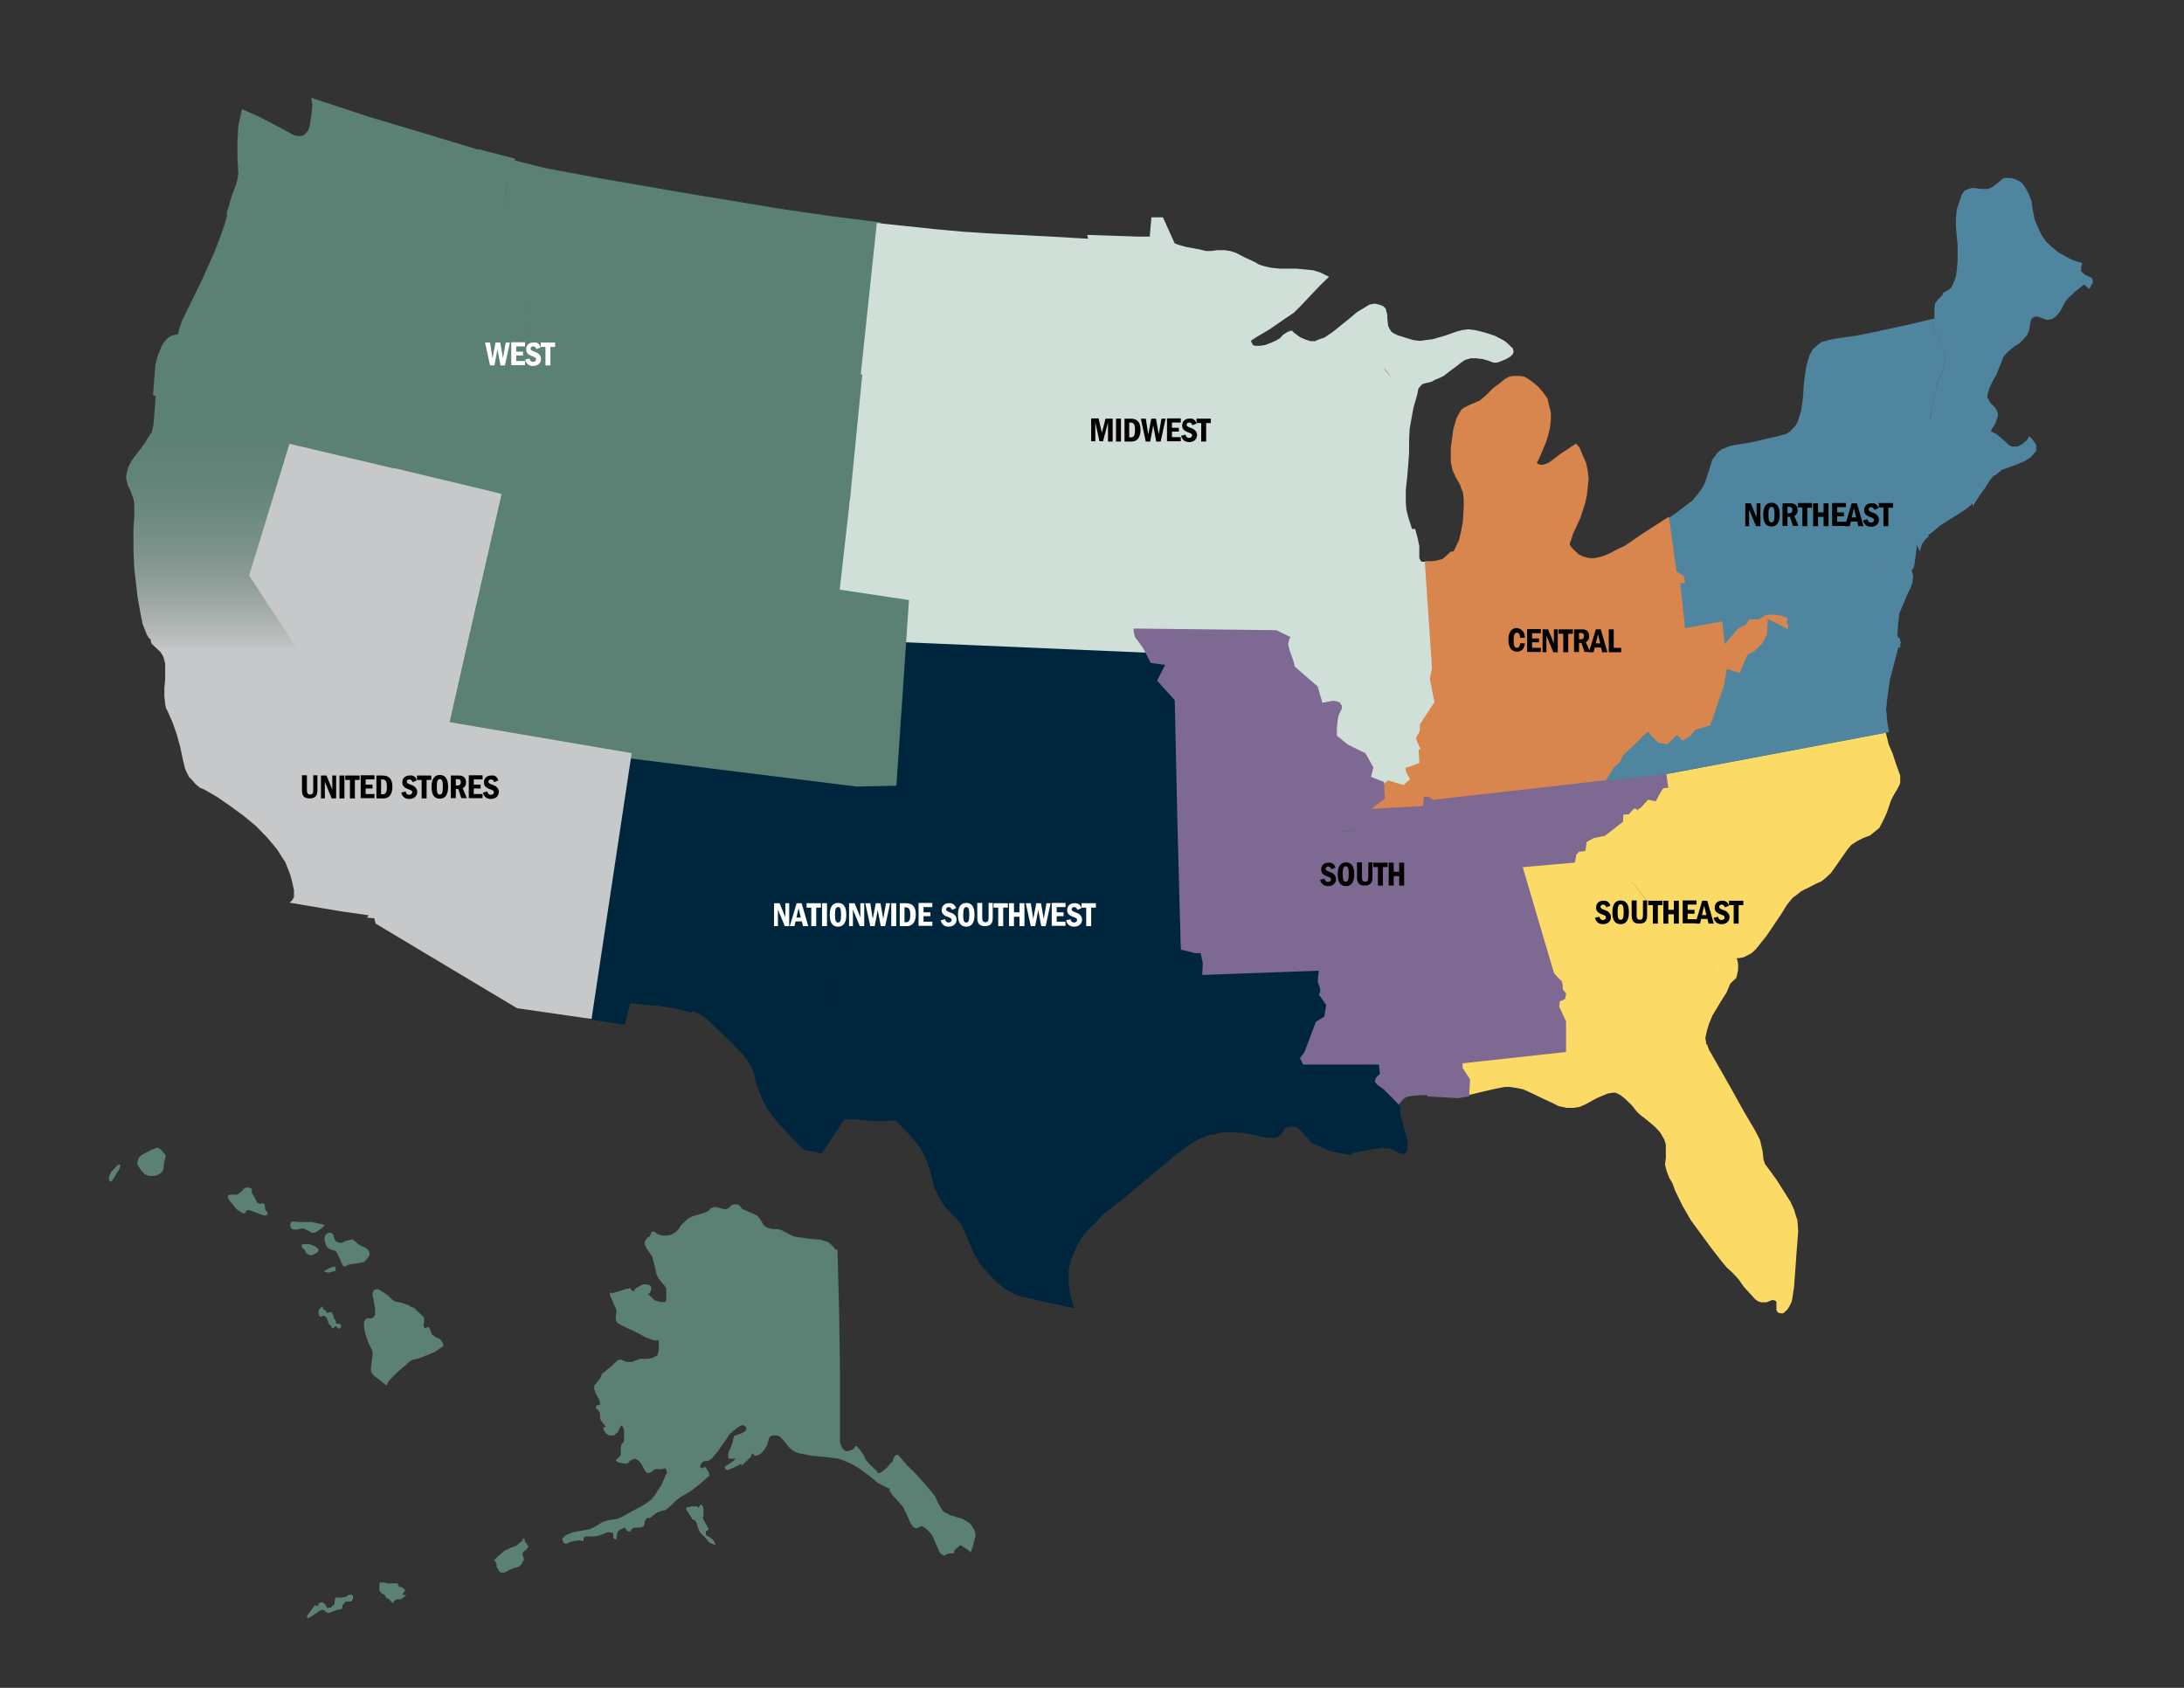<?xml version="1.0" encoding="UTF-8"?> <svg xmlns="http://www.w3.org/2000/svg" xmlns:xlink="http://www.w3.org/1999/xlink" version="1.1" id="Layer_1" x="0px" y="0px" viewBox="0 0 792 612" style="enable-background:new 0 0 792 612;" xml:space="preserve"><rect x="0" y="0" width="792" height="612" fill="#333333" stroke="none"/> <style type="text/css"> .st0{fill:#DCDDDE;} .st1{fill:#5B8074;stroke:#5B8074;stroke-width:0.187;stroke-linejoin:round;stroke-miterlimit:10;} .st2{fill:#5B8074;} .st3{fill:#5B8074;stroke:#5B8074;stroke-miterlimit:10;} .st4{fill:#D0E0D8;stroke:#D0E0D8;stroke-miterlimit:10;} .st5{fill:#00263E;stroke:#00263E;stroke-miterlimit:10;} .st6{fill:#FBDB66;stroke:#FBDB66;stroke-miterlimit:10;} .st7{fill:#D9854E;stroke:#D9854E;stroke-miterlimit:10;} .st8{fill:#50859F;stroke:#50859F;stroke-miterlimit:10;} .st9{fill:#D0E0D8;} .st10{fill:#7D6991;stroke:#7D6991;stroke-miterlimit:10;} .st11{fill:#D0E0D8;stroke:#D0E0D8;stroke-width:3;stroke-miterlimit:10;} .st12{clip-path:url(#SVGID_00000052797682997630367250000007729546145092643999_);fill:url(#SVGID_00000175285424147150867450000009817034530136135043_);} .st13{fill:none;} .st14{fill:#C6C8CA;stroke:#C6C8CA;stroke-miterlimit:10;} .st15{fill:#FFFFFF;} </style> <g> <polygon class="st0" points="249,546.7 249,546.7 249,547.3 249.6,548.2 250.7,549.9 251.2,550.8 252,551.1 252.5,551.7 252.8,552.3 253.1,553.5 253.6,554.7 253.9,555.5 256,557.6 257.1,559 258.2,559.6 259,559.9 259.3,559.9 259,559.3 258.8,559 258.5,558.5 257.9,557.9 256.9,557.3 256.3,557 256,556.7 255.8,556.1 255.8,555.8 255.8,555.2 256.3,554.9 256.6,554.7 256.9,554.4 256.6,554.1 256.3,553.5 255,551.1 254.7,550.2 255,549.4 255,547.3 254.7,546.1 254.4,545.8 254.2,545.6 253.3,547 252.8,546.4 252,546.4 250.7,546.4 "></polygon> <polygon class="st1" points="249,546.7 249,546.7 249,547.3 249.6,548.2 250.7,549.9 251.2,550.8 252,551.1 252.5,551.7 252.8,552.3 253.1,553.5 253.6,554.7 253.9,555.5 256,557.6 257.1,559 258.2,559.6 259,559.9 259.3,559.9 259,559.3 258.8,559 258.5,558.5 257.9,557.9 256.9,557.3 256.3,557 256,556.7 255.8,556.1 255.8,555.8 255.8,555.2 256.3,554.9 256.6,554.7 256.9,554.4 256.6,554.1 256.3,553.5 255,551.1 254.7,550.2 255,549.4 255,547.3 254.7,546.1 254.4,545.8 254.2,545.6 253.3,547 252.8,546.4 252,546.4 250.7,546.4 "></polygon> <polygon class="st0" points="127,578.4 126.5,578.4 125.6,579.1 123.9,579.4 123.7,579.8 123.4,579.4 122.5,579.4 121.7,579.4 121.4,581.8 120.1,582.9 119.2,583.2 118.7,583.2 118.4,583.2 118.1,582.2 117.5,581.5 117,581.2 116.4,581.2 115.6,581.5 115.6,582.2 115.3,582.5 114.2,582.2 112.5,584.6 111.7,585.6 111.4,586.3 111.7,586.6 112.2,586.3 112.8,586 115.9,583.9 117,583.5 117.8,583.9 118.1,584.2 118.7,584.6 119.5,584.6 120.6,584.2 122.5,583.5 123.4,583.5 123.9,583.2 123.9,582.9 124.2,581.8 124.5,581.5 124.8,581.2 125.3,580.5 126.2,580.5 126.7,580.5 127.3,580.5 127.6,580.1 127.9,579.4 127.9,578.8 127.6,578.4 "></polygon> <g> <polygon class="st1" points="127,578.4 127,578.4 126.5,578.4 125.6,579.1 123.9,579.4 123.7,579.8 123.4,579.4 122.5,579.4 121.7,579.4 121.4,581.8 120.1,582.9 119.2,583.2 118.7,583.2 118.4,583.2 118.1,582.2 117.5,581.5 117,581.2 116.4,581.2 115.6,581.5 115.6,582.2 115.3,582.5 114.2,582.2 112.5,584.6 111.7,585.6 111.4,586.3 111.7,586.6 112.2,586.3 112.8,586 115.9,583.9 117,583.5 117.8,583.9 118.1,584.2 118.7,584.6 119.5,584.6 120.6,584.2 122.5,583.5 123.4,583.5 123.9,583.2 123.9,582.9 124.2,581.8 124.5,581.5 124.8,581.2 125.3,580.5 126.2,580.5 126.7,580.5 127.3,580.5 127.6,580.1 127.9,579.4 127.9,578.8 127.6,578.4 "></polygon> </g> <polygon class="st2" points="189.7,557.9 189.4,558.1 189.7,558.7 189.4,558.7 188.7,559.2 187.2,560.5 185,561.3 184.1,561.8 183.2,562.1 182,563.1 180.7,564.2 179.2,565.7 179.8,566.5 180.1,567.3 180.1,568.1 180.4,568.6 181,569.7 181.7,570.2 182.3,570.2 182.6,570.2 182.9,570.2 183.5,569.9 185,569.1 186.3,568.6 187.2,568.4 188.1,568.1 188.7,567.6 189.4,566.8 189.4,566.5 189.7,566 190,565.7 190,565.2 189.7,564.4 189.4,563.4 189.7,562.8 190.3,562.3 190.9,561.8 191.5,561 191.5,560.5 191.2,560 190.3,558.9 190.3,558.1 190,557.9 "></polygon> <polygon class="st3" points="139.5,577.7 139.5,577.7 139.9,578.1 140.3,578.4 140.3,578.8 140.6,579.1 141,579.1 141.7,579.8 142,580.1 142.4,580.5 142.8,579.8 143.1,579.8 143.5,579.4 144.5,579.4 145.2,579.4 146,578.8 145.6,578.8 145.6,578.1 145.6,577.7 146,577.1 146.3,576.7 146,576.4 145.6,576 145.2,576 144.5,575.7 143.8,575 143.8,574.6 143.1,574.6 142.4,574.6 141.7,574.6 141.3,575 140.6,574.6 139.2,574.3 138.1,574.3 138.1,574.6 138.1,575.7 138.1,576.7 138.8,577.4 "></polygon> <polygon class="st4" points="415.4,237.5 413.9,234.6 411.2,231.1 410.9,227.6 408.5,224.7 409.1,221.2 406.7,219.5 408.2,214.5 405.8,211.3 405.2,205.8 402.6,196.5 400.5,196.2 399.9,192.8 400.2,191.9 389.7,188.1 381.7,189.6 374.2,185.5 307.7,182 304.5,214 329.8,217.7 328.9,233.7 "></polygon> <polygon class="st5" points="427.7,288.8 426.8,253.7 420.4,246.3 423.4,240.1 417.7,239.3 416.8,237.2 328.7,233.4 325,284.4 "></polygon> <polygon class="st5" points="442.1,388.2 441.5,383 438.5,379.6 438.5,376.1 435.2,372.1 435.8,349.7 434.9,345.7 432.5,345.7 428,344.6 428,343.1 424.7,343.7 419,338.5 416.3,340.6 414.6,338.8 409.2,340.6 402,342 395.1,339.7 393.3,340.8 391.8,341.4 391.2,341.4 390.6,341.1 388.8,340.6 386.7,339.7 383.7,339.1 381,340.8 379.8,340.3 378.9,339.7 377.4,338.5 376.5,337.4 376.2,336.5 376.5,336.2 376.5,336 372.6,336.8 366.1,334.8 364.2,334.2 362.4,334.2 360.7,334.2 360.4,330.5 357.4,330.5 355,330.5 354.1,329.9 353.5,329.6 352.6,328.2 351.4,327.4 349.9,326.5 351.6,294.4 308.9,291.9 303.5,367.8 251.7,361.8 251.1,366.1 252.9,366.7 254.7,367.8 256.2,368.7 257.7,370.1 261.5,373.8 265.7,377.8 269.6,381.9 271.4,384.2 272.9,386.5 273.8,388.8 274.4,391.3 275,393.6 275.9,395.9 277.1,398.8 278.6,401.7 280.4,404.2 282.5,406.8 287,411.7 291.5,416.3 297.8,417.7 305.9,405.4 307.7,405.4 310.3,405.4 313.3,405.7 317.2,406 320.8,406 324.7,405.7 328.6,409.4 331.9,413.1 333.4,414.9 334.6,416.9 335.8,418.9 336.7,421.2 338.2,425.8 339.4,430.9 340,431.8 341.2,434.4 343.3,437.5 344.8,439 346.3,440.7 347.8,442.1 349,443.8 349.9,445.6 350.8,447.6 352.3,451.3 353.8,454.7 355.9,458.2 359.2,461.9 362.7,465.4 364.5,466.8 366.6,467.9 368.7,469.1 371.7,469.9 378.3,471.4 388.8,473.7 387.6,469.4 387,465.1 387,461.3 387.6,457.6 388.8,454.5 390.3,451.3 392.1,448.1 394.5,445.3 397.2,442.7 399.9,439.8 406.2,434.9 412.4,429.8 419,424.3 424.4,419.7 429.2,416 431.6,414.3 434,412.9 436.7,411.7 439.4,410.8 439.4,407.1 439.7,405.4 440,404.5 440.3,404 440.9,402.8 440.9,400.8 440.9,398.8 440.9,396.5 441.2,394.5 441.8,392.8 442.1,390.5 "></polygon> <polygon class="st6" points="626.9,356.7 626.9,356.7 623.3,355.3 622.1,354.4 621.8,353.5 621.2,352.4 620.6,350.7 619.4,348.7 616.7,348.1 616.4,345.5 614.3,340.9 608.9,337.2 608,335.8 600.8,329.2 597.2,327.5 590.9,319.4 589.4,319.7 584.6,316.8 585.5,316 586.7,314.3 587,313.1 587.3,311.4 551,314.6 562.6,353.2 564.2,355 565.4,356.1 565.7,357.3 565.7,359 566.9,360.4 566.6,361.8 564.8,362.7 564.5,365 566.9,370.2 566.9,380.5 569.9,384.5 609.2,383.6 609.5,385.1 612.5,385.4 612.5,381.9 611.6,379.3 618.2,379 618.2,377.9 617.9,376.5 618.5,373.6 619.4,370.7 620.6,367.9 623.9,362.4 625.7,359.6 "></polygon> <polygon class="st6" points="585.2,316.7 590.7,319.8 592.2,319.5 598.5,327.5 602.1,329.2 608.8,336 609.7,337.5 615.1,341.2 616.9,345.5 617.2,347.8 620.3,348.7 621.5,350.7 622.1,352.1 622.5,353.3 622.8,354.1 624.7,355.2 627.2,356.2 629.2,354.3 629.8,351.7 629.8,349.5 629.2,346.9 630.7,346.9 632.2,346.6 633.4,346 634.9,345.2 636.4,343.8 637.6,342.3 640.3,338.9 645.5,331.2 647.6,327.8 649.7,325.2 651.2,324.1 652.7,322.9 655.7,321.2 637.6,307 621.1,310.1 621.1,307.8 617.2,305.3 597,306.4 588.9,311.5 587.7,311.7 587.6,313.4 587.2,314.5 586,315.7 "></polygon> <polygon class="st4" points="509.3,182.2 509.3,182.2 509.3,177.6 509.8,173 510.2,168.3 510.5,164 510.5,159.4 510.7,155.4 511.9,148.7 509.8,147.6 509.8,145 505.7,143.8 506.9,138.3 503.7,136.6 503.1,136 501.6,134 501,133.7 500.4,133.7 498.6,134 496.3,135.1 478.3,129.6 477.2,124.2 475.1,124.2 473.3,123.6 471.2,122.7 468.9,121 468.3,120.4 467.4,120.7 466.8,121 465.6,121.8 464.5,123 463,123.9 461.2,124.7 458.9,125.6 456.8,125.9 455.3,125.9 454.1,125.6 453.6,125.3 453.3,125.3 453,134.8 446.2,141.8 449.4,145.5 448.3,151.3 448,157.7 454.1,162 458.6,164.3 460.6,167.5 467.7,172.1 467.7,179.9 469.8,185.7 469.8,190.6 474.8,193.2 475.7,194.4 511.9,192.9 510.2,187.7 509.5,184.8 "></polygon> <polygon class="st7" points="607,212.5 608.8,216.6 607.3,219.2 607.9,223.5 606.1,224.6 607.6,227.5 604.6,230.7 602.2,232.7 600.4,234.2 598.9,235 597.6,236.5 596.4,238.3 597,239.7 597,240.9 597,241.1 596.4,241.4 595.5,241.7 594.9,241.7 594,241.7 592.8,242 592.2,242.6 591.9,243.2 591.9,245.2 592.2,246.9 592.5,247.5 587.9,251.5 587.9,256.2 593.7,264 596.1,265.1 597.6,266.9 600.7,269.7 604.3,270.3 607.6,267.1 609.8,269.2 613.1,267.1 614.6,265.1 620.4,263.4 625.5,248.7 626.5,243.5 631,244.9 634,238 636.5,236.8 639.5,233.9 641.3,230.4 641.6,225.5 648.9,229.3 649.5,224.1 648.6,223.5 647.1,222.9 644.7,222.3 643.2,222.3 641.9,222.3 640.7,222.6 640.1,222.9 638.9,223.8 638.3,224.1 634.6,224.1 633.4,226.1 630.7,227.5 626.5,232.4 625.5,223.5 612.5,225.8 611,210.8 608.8,210.8 "></polygon> <polygon class="st5" points="325.3,282.7 311.2,282.9 310.7,291.6 351.6,294.6 349.6,326.4 351.1,327.3 352.2,328.2 353.2,329.7 353.8,330 354.7,330.6 357,330.6 360.1,330.6 360.3,334.5 362.1,334.5 363.9,334.5 365.7,335.1 372.3,337.1 376.2,336.2 376.2,336.5 375.9,336.8 376.2,337.7 377.1,338.9 378.6,340.1 379.5,340.7 380.7,341.3 383.4,339.5 386.4,340.1 388.5,341 390.3,341.6 390.9,341.9 391.5,341.9 393,341.3 394.8,340.1 401.7,342.5 408.9,341 414.2,339.2 416,341 418.7,338.9 424.4,344.3 427.7,343.7 426.5,287.1 "></polygon> <polygon class="st3" points="303.9,214.7 311.4,148.7 225.8,136.6 216.4,186.7 212.8,204.1 "></polygon> <polygon class="st5" points="228.4,274.5 214.1,369.2 226.3,371 228.1,363.2 233.5,363.8 239.1,364.3 245.1,365.2 247.8,365.8 250.5,366.6 251.1,362.3 302.6,368.4 308.2,292.9 310,292.9 310.7,284.6 "></polygon> <polygon class="st3" points="213.1,203.1 216.7,185.5 179.4,177.9 170.7,217.5 160.7,263 228.2,274.5 238.8,206.1 "></polygon> <polygon class="st3" points="303.8,214.2 238.9,206.7 228.5,274.5 310.7,284.7 324.6,284.4 329.1,218 "></polygon> <polygon class="st3" points="135.9,97.7 131.3,96.8 129.2,98 127.4,97.1 120.5,97.7 118.7,95.4 110.5,96.8 107.5,95.1 105.4,94 103.6,93.4 101.2,93.4 99.7,92.8 97.3,92.2 96.1,91.4 95.2,90.5 94.3,89.1 94,87.9 93,84.8 92.7,82.2 92.4,81.6 91.5,80.7 89.4,79.6 86.4,78.1 83.1,77.3 82.2,80.7 80.4,85.9 78.3,91.4 73.7,101.7 71.3,106.6 68.9,111.5 66.5,116.4 65.6,119 65,121.6 63.5,121.9 62.3,122.2 61.4,122.8 60.5,123.6 59.6,124.8 59,125.9 57.8,128.8 56.9,132 56.6,135.4 56,142.9 105.7,160.8 143.1,169.7 149.1,143.2 150.3,140.9 152.4,135.7 152.7,134.6 152.4,133.1 152.1,132 151.8,131.1 150.6,129.4 150,128.8 161.5,117.9 162.7,115.6 164.5,111 164.8,109.8 164.2,108.4 163.6,106.9 163,105.8 138.6,97.7 "></polygon> <polygon class="st3" points="163.2,99.1 163.2,99.1 162.9,95.9 162.6,94.7 175.1,55.3 154,48.9 133.9,42.9 113.5,36.2 113.8,37.9 113.5,41.4 113.1,43.7 112.8,45.8 112.2,47.5 111.3,48.6 110.4,49.5 109.2,49.8 108,49.8 106.4,49.5 102.8,47.5 97.3,44.6 92.1,42 88.1,40.3 87.5,43.1 86.9,45.8 86.6,51.5 86.6,57 86.9,62.9 86.6,65.2 86,67.2 84.5,71.3 82.7,77.3 86,78.2 89.1,79.7 91.2,80.8 92.1,81.7 92.4,82.3 92.7,84.9 93.6,88 94,89.2 94.9,90.7 95.8,91.5 97,92.4 99.4,93 101,93.6 103.4,93.6 105.2,94.2 107.4,95.3 110.4,97 118.7,95.6 120.5,97.9 127.5,97.3 129.3,98.2 131.5,97 136,97.9 138.8,97.9 163.5,106 162,104 162.6,102.6 162.9,101.1 "></polygon> <polygon class="st8" points="727.5,65 726.6,65.2 724.8,66.7 723,68.1 721.8,68.7 720.9,69 719.7,69 718.5,69 716.1,68.7 714.9,68.7 714,69 712.8,69.5 711.9,70.7 711,73.3 710.1,76.1 709.8,79 709.8,82.5 710.4,88.8 710.4,94.5 710.1,97.7 709.8,100.2 709.2,102 708.6,103.4 708,104.5 707.1,105.4 705,106.6 714.9,135.5 715.8,138.1 718.5,139.8 718.5,142.7 720.3,143 720.6,141.9 720.9,140.7 722.1,138.1 723.6,135.5 724.5,133.2 725.4,130.9 726,129.2 727.2,127.8 728.7,126.4 730.2,125.2 732,124.1 733.5,122.6 734.7,121.2 735.3,119.8 735.6,118 735.9,116.3 736.2,115.5 736.8,114.9 737.7,114.3 738.3,114.3 739.2,114.3 739.8,114.6 741.6,115.2 742.5,115.5 744,115.2 744.9,114.6 745.5,114 746.7,112.6 747.6,110.9 748.5,109.1 750,107.4 751.8,105.7 755.7,102.5 757.5,104 758.4,102.5 758.4,101.7 758.1,101.1 757.5,100.8 755.7,100 754.8,99.1 754.2,98.5 754.2,97.7 754.2,96.8 754.5,95.7 751.5,94.8 748.8,93.4 746.1,91.9 743.7,89.9 741.6,87.9 739.8,85.3 738.6,82.7 737.4,79.9 736.5,75.3 736.2,73 735.3,70.7 734.1,68.4 732.9,66.7 732,66.1 730.8,65.5 729.9,65.2 728.4,65 "></polygon> <polygon class="st8" points="737.3,160.6 737.3,160.6 736.6,159.6 736,159 735.4,160 733.9,161.2 733,161.8 731.8,162.4 730.6,162.4 729.4,162.4 728.2,161.8 727.3,160.9 725.5,159.3 723.7,157.8 722.5,157.2 721.3,156.8 721.9,155.3 723.1,153.4 723.7,151.6 724,150.9 724,150 723.4,148.5 722.5,147.5 721.3,146.3 720.7,145.1 715,150.6 691.2,157.8 690.6,170.2 691.5,171.1 718.3,164 718.3,165.2 723.4,171.8 724.6,170.8 725.8,169.9 729.4,168.6 731.8,167.7 733.9,166.8 736,165.5 737.3,164 737.9,163.4 737.9,162.4 737.9,161.5 "></polygon> <polygon class="st8" points="712.7,165.6 692.7,170.8 692.9,171.1 695.2,183.6 693.8,186.2 698.1,194.4 700.7,192.3 703.5,190 709.5,186.2 712.7,184.2 714.1,183 715.3,181.8 714.7,172 "></polygon> <polygon class="st8" points="723.5,171.1 718.6,164.8 718.6,163.5 713.2,165.1 715.2,171.7 715.8,182 717.5,179.3 719.5,176.6 721.2,173.8 "></polygon> <polygon class="st8" points="698.8,194.4 694.3,186.2 695.8,183.5 693.3,171 692.1,169.8 692.7,157.8 689.1,145 686.9,143.5 686.9,141.4 685.7,138.5 684.8,136.2 684.5,134.4 684.2,131.2 684.5,128.9 683.3,127.4 682.3,120.4 673.2,122.2 665.6,123.3 662.8,123.9 660.7,124.5 659.2,125.7 657.7,127.1 656.7,128.9 656.1,130.9 655.5,133 655.2,135 654.6,139.7 654.3,144.4 653.7,148.8 653.1,150.8 652.5,152.8 651.6,154.6 650.4,155.8 649.4,156.9 647.9,157.8 645.8,158.4 643.3,159 635.4,160.8 629,161.9 627.5,162.2 626,162.8 624.5,163.4 623.2,164.5 622.3,165.7 621.4,166.9 620.5,169.8 619.6,172.7 618.6,175.6 617.4,177.7 615.9,179.7 614.4,181.5 612.6,183.2 613.2,187.9 669,176.2 673.8,178.6 674.4,182.1 676.3,185.3 680.2,184.4 692.4,189.7 696.1,198.5 696.7,196.7 697.9,195.2 "></polygon> <polygon class="st8" points="694.7,197.5 691.2,188.9 680,184.1 677.7,188.7 675.5,192.2 676.5,194.9 676.1,198.2 683.2,205.6 678,211 677.4,211.9 677.1,213 676.8,214.1 676.5,215.9 677.1,217.9 678,219.9 679.7,222.2 687.5,231.3 687.8,226.4 688.1,224.1 688.3,222.2 689.8,218.7 691.2,215.3 692.4,213 693,211.3 693.3,209 692.7,206.7 693.5,205.6 693.8,204.4 694.1,202.1 694.4,199.8 "></polygon> <polygon class="st8" points="672.1,215.7 672.1,215.7 672.4,217.9 673.1,220.7 675.3,227.2 678.2,235.4 688.6,234.3 688.6,232 679.9,223 678.2,221.3 677.3,219.6 676.6,217.9 676.3,216.5 676.3,215.4 676.6,214.2 677.6,212.8 675.7,212.8 673.7,213.4 673.1,214 672.8,214.2 672.4,215.1 "></polygon> <polygon class="st8" points="609.7,210.3 611.5,227.2 671.7,216.1 671.7,215.5 672,214.9 672.3,214.1 672.6,213.8 673.1,213.2 675,212.6 676.7,212.6 677,211.7 682.4,206.2 675.5,198 676.7,195.1 675.2,192.2 676.7,189 679.1,184.3 678.8,184 677,184.1 674.7,181.8 674.1,178.1 667.8,175.9 613.3,187.5 612.7,182.9 608.5,186.1 604.4,189 607,208.5 "></polygon> <polygon class="st8" points="687.9,234.7 687.9,234.7 688.6,233.3 678.8,234.4 676.1,226.4 674.3,220.1 673.7,217.2 673.1,214.9 624.9,223.5 625.8,232.4 630,227.5 632.8,226.1 634,224.1 637.6,224.1 638.2,223.8 639.4,222.9 640,222.6 641.2,222.4 642.5,222.4 644,222.4 646.4,222.9 647.9,223.5 648.8,224.1 648.5,225.8 652.8,226.7 653.7,229.8 658.5,229.8 659.8,231.6 659.2,237.6 659.2,240.5 671.9,243.3 674,247.4 673.4,251.1 683.4,258 684,252.3 684.9,246.2 686.4,240.5 "></polygon> <polygon class="st7" points="569.1,199.6 569.1,199.6 568.8,198.2 568.8,196.7 569.4,195.3 569.9,193.5 571.4,190.3 572.6,187.7 574.4,182.2 575,179.3 575.3,176.4 575.6,173.8 575.3,170.9 574.7,168 573.5,165.3 572.3,162.4 571.7,161.8 571.4,161.5 571.1,161.8 570.5,162.1 568.8,163.3 566.4,164.8 563.4,167.1 561.9,168.2 560.4,168.8 559,169.1 557.8,168.8 557.2,168.5 556.9,168 556.9,167.4 557.5,166.5 558.6,163.9 560.2,160.1 561,157.5 561.6,154.9 561.9,152.2 561.9,149.6 561.3,147.3 560.7,144.7 559.3,142.7 557.5,140.6 555.7,139.1 554.2,138 552.7,137.1 551.2,136.8 550,136.8 548.6,136.8 547.4,137.1 546.2,137.7 544.1,139.4 541.7,141.2 539.4,143.5 537,145.6 535.2,146.4 533.1,147.3 531.3,148.2 530.4,148.8 529.9,149.6 528.7,151.7 528.1,153.7 527.5,155.7 527.2,158.1 526.6,162.4 526.6,167.4 526.9,168.8 527.2,170.3 528.4,172.9 529.9,175.5 530.4,177 531,178.4 531.3,181 531.3,183.6 531,189.2 530.4,192.4 529.6,195.9 528.1,199.1 527.2,200.8 526.3,202 552.4,202.6 "></polygon> <polygon class="st9" points="496.7,135 496.7,135 499.1,133.8 501,133.6 501.6,133.6 502.2,133.8 503.7,135.9 504.3,136.5 506.3,138.4 504.9,143.9 508.5,145.9 510.7,148 512.2,149.2 514,142.8 514.3,141.1 514.9,140.2 515.8,139.3 516.7,139 519.2,138.4 520.4,137.7 521.9,137.1 523.7,136.2 525.2,135 528.3,132.7 529.8,131.5 531.3,130.5 533.4,129.9 535.2,129.9 537.7,130.2 539.8,130.8 541.6,131.5 542.8,131.5 544,131.1 546.2,130.2 547.7,129.3 548.6,128.4 548.9,127.5 548.6,126.3 547.7,125.5 546.8,124.6 545.6,123.6 542.2,121.8 538.6,120.6 534.9,119.7 532.5,119.4 530.1,119.7 528,120.3 523.7,121.8 519.5,123 517.1,123.3 514.9,123.6 512.5,123.3 509.5,122.4 506.7,121.5 505.5,120.9 504.6,120.3 504,119.4 503.4,118.2 503.1,115.5 503.1,114.3 502.8,113.1 502.5,111.9 501.6,111 500,110.4 498.5,110.1 496.7,110.4 495.2,111.3 492.2,113.1 489.7,115.2 483.4,120.3 480.3,122.4 478.5,123 477,123.6 478.2,129.3 "></polygon> <polygon class="st6" points="650.1,438.7 650.1,438.7 648.9,436.1 647.1,433.2 643.8,428 641.1,424.3 639.6,422.3 639.3,421.4 639,420.5 638.7,417.6 637.8,413.6 636,410.1 632.1,403.5 627.1,394.5 620.2,382.4 619.3,380.9 618.7,379.2 612.1,379.5 613,382.1 613,385.6 610,385.3 609.7,383.8 570.5,384.7 567.5,380.6 530.4,384.7 530.4,387 533.1,391 532.8,396.5 541.2,394.5 545.7,393.6 547.4,393.6 549.6,393.9 552.5,394.5 555.2,395.7 560.6,398.3 563,399.4 565.4,400.6 568.1,401.2 570.5,401.2 572.6,400.9 574.7,400 578.9,397.7 581,396.8 583,396 584.9,395.7 585.8,395.7 586.7,396 588.1,396.8 589.6,398 592,400.3 594.1,402.9 595.3,404 596.5,404.9 598.6,406.6 600.7,408.4 602.5,410.4 604,413 604.3,413.9 604.6,415 604.6,417.3 604.6,419.9 604.3,422.3 604.9,424.6 605.8,426.9 607,428.9 607.9,431.5 610.6,437 613.6,442.2 617.2,447.1 620.8,452 624.6,456.9 626.5,459.2 628.8,461.3 630.9,463.6 632.7,466.2 634.8,468.5 636.9,470.8 637.8,471.4 638.7,471.7 639.6,471.7 640.5,471.7 642,471.1 642.9,470.8 643.8,471.1 644.4,471.4 644.7,472 644.7,473.4 644.7,474.9 645,475.4 645.6,475.7 646.5,475.7 647.1,475.1 647.7,474.6 648.3,473.7 649.2,472 649.5,470.5 650.1,466.5 650.4,462.4 650.7,458.4 651,454 651.3,450.3 651.6,446.5 651.3,442.5 650.7,440.7 "></polygon> <polygon class="st10" points="565.2,362.8 567.1,361.9 567.4,360.4 566.2,358.9 566.2,357.2 565.9,356 564.6,354.8 563.1,353.1 551.4,313.5 516,316.7 517.5,319 518.1,397.1 523.9,397.4 528.7,397.7 530.5,397.4 532.3,397.1 532.6,391.5 529.9,387.4 529.9,385.1 567.4,381 567.4,370.4 564.9,365.1 "></polygon> <polygon class="st10" points="516,317.6 487.9,320.2 487.6,320.7 484.7,323.6 483.9,328.5 479.8,332 478.4,337.5 475.8,343.2 476.9,346.4 477.2,349 477.5,351.3 477.5,353.3 477.2,356.2 477.2,357.4 477.8,358.8 478.1,360.3 477.8,361.1 477.5,361.4 477.5,361.7 480.1,365.5 479.5,369.2 476.6,370.9 472.6,381.9 470.9,384.2 472.3,387.1 498.6,387.1 498.9,389.7 497.8,390.8 497.2,392 497.2,392.6 497.2,392.8 498.1,394 499.2,394.9 500.4,395.7 506.2,401.8 506.5,400.6 507.4,399.5 508.2,398.6 509.1,397.7 510.3,397.2 511.7,396.9 514.6,396.6 518.1,396.6 517.5,319.9 "></polygon> <polygon class="st6" points="688.6,281.3 688.6,281.3 687.1,277.2 685.9,273.5 684.4,270 683.5,266.2 605.1,281 604.5,281 605.1,285.7 604.8,285.7 604.2,285.7 603.3,286.3 602.4,287.7 600.9,290.6 598.2,290 594.7,293.8 594.1,293.2 593.5,292.9 592.9,293.2 590.8,295.3 589,295.3 588.7,298.2 582.2,303.1 578.6,303.7 575.4,305.4 575.4,308.6 572.7,308.9 571.8,310.1 571.5,313.3 589,311.8 597,306.6 617,305.4 620.8,308 620.8,310.4 637.1,307.2 655,321.7 658.5,319.9 660.3,319.1 661.8,317.9 663.6,316.2 665.1,314.1 668.1,309.8 669.5,307.8 671,306 673.1,304.6 675.5,303.4 677.9,302.5 679.6,301.1 681.1,299.9 682,298.2 682.9,296.4 683.8,294.4 685.3,290 686.5,287.7 687.7,285.7 688.3,284.5 688.6,283.7 688.6,282.5 "></polygon> <polygon class="st10" points="572.3,308.4 574.5,308.1 574.9,305 577.8,303.4 581.8,302.6 588.1,297.7 588.2,294.9 590.4,294.8 592.1,292.9 592.8,292.7 593.2,292.6 593.8,293.1 597.4,289.4 600.1,290 601.6,287.2 602.5,285.7 603.5,285.2 604.1,285.2 604.4,285.2 603.8,280.6 520.3,290.3 518.8,289.2 516.4,289.2 516.1,292.6 496,293.7 495.7,294 493.9,304.8 492.1,306.2 487.3,319.6 570.7,312.3 571.2,309.6 "></polygon> <polygon class="st7" points="587.1,276.4 588,274.4 596.1,266.1 595.2,265.3 592.8,264.2 587.1,256.5 587.1,252.2 581.1,247.9 577.8,250.8 575.1,249.6 571.5,250.2 569.1,248.8 564,248.5 561.3,243.9 556.2,243.6 555.3,246.2 556.8,250.5 551.7,251.3 551.4,251 551.1,250.8 550.2,250.5 549.6,250.8 549,251 548.4,251.6 548.1,252.2 548.1,252.7 548.4,253.3 549,254.2 549.3,254.5 545.9,257.6 544.8,258.7 544.2,260.2 543.9,261.3 543.3,262.4 541.8,264.4 541.5,265.6 540.5,265.3 539,264.4 537.5,263.3 536.6,263 535.8,263 535.5,263.3 534.9,263.9 534.2,265.3 533.9,267 532.4,266.7 530.6,266.4 529.7,266.7 528.5,267.3 527,268.4 522.2,268.4 516.2,268.4 514.7,269.9 513.2,270.7 513.5,275.2 511.4,276.1 509.6,276.7 508.4,277 508.4,277.2 508.4,277.8 508.7,279.2 509.9,281.2 508.1,282.9 502.4,281.2 499.4,283.5 500,283.8 500.3,289.2 495.5,292.9 515.6,291.8 515.9,288.4 518.3,288.4 519.8,289.5 582.3,282.4 585,278.1 "></polygon> <polygon class="st8" points="684.5,265.1 684.5,265.1 683.9,261.9 683.6,258.1 673.7,251.1 674.3,247.3 672.2,243.2 659.6,240.3 659.6,237.4 660.2,231.3 659,229.5 654.2,229.5 653.3,226.3 649.1,225.4 648.8,228.9 641.6,225.2 641.3,230.1 639.5,233.6 636.5,236.5 634.1,237.7 631.1,244.7 626.6,243.2 625.7,248.5 620.6,263.4 615,265.1 613.4,267.2 610.2,269.2 608.1,267.2 604.8,270.4 601.2,269.8 598.2,266.9 597.6,266 588.8,274.4 588,276.5 585.7,278.6 583.2,282.5 605.4,280 "></polygon> <polygon class="st7" points="610.5,210.9 610.2,209.2 607.5,207.5 604.8,188.2 596.4,193.6 589.5,198.3 586.6,199.7 583.9,201.1 581.8,202 579.7,202.6 577.9,202.9 576.4,202.9 575.2,202.6 574,202.3 572.2,201.4 570.7,200 569.5,198.8 569.2,198.3 552.4,201.1 551,201.1 556,243.5 556.6,244.1 556.9,243.2 562,243.5 564.7,248.1 569.8,248.4 572.2,249.8 575.8,249.3 578.5,250.4 581.8,247.5 587.8,251.9 587.8,251.6 592.2,247.5 591.9,247 591.6,245.2 591.6,243.2 591.9,242.6 592.6,242.1 593.7,241.8 594.6,241.8 595.2,241.8 596.1,241.5 596.7,241.2 596.7,240.9 596.7,239.8 596.1,238.3 597.3,236.6 598.5,235.1 600,234.3 601.8,232.8 604.2,230.8 607.2,227.7 605.7,224.8 607.5,223.6 606.9,219.3 608.4,216.7 606.6,212.7 608.4,210.9 "></polygon> <polygon class="st4" points="514.8,266 514.8,263.7 520.1,255.6 518.4,246.8 519.2,243 516.6,204.2 515.4,204.2 514.8,203.7 514.5,203.1 514.2,202.5 514.2,200.7 514.2,198.1 513.6,195.2 512.8,192.3 476.5,193.8 479.7,198.4 483.3,199.6 483.3,205.1 482.4,205.4 481.5,206.3 480.9,207.4 480,208.9 478.8,210.4 477.6,211.8 476.2,212.4 474.4,212.7 473.2,212.7 472.9,212.7 472.3,213 472.3,213.6 472,214.2 472.3,215 472.3,215.9 472.9,217.4 472.9,217.9 472.9,218.8 472.6,220 472,221.7 469.1,227.6 467.6,230.2 467.3,230.5 467,231.7 466.7,233.1 467,234.3 467.3,235.4 468.8,239.8 469.1,241.6 477.3,249.2 479.1,255.6 480.6,255.3 483.3,254.7 484.4,255 485.3,255.3 485.6,255.8 485.9,256.1 485.9,257 485.6,257.6 484.7,259.6 484.4,261.4 484.1,264.3 484.1,266.6 484.1,267.5 488.3,271 494.5,274.2 497.1,279.2 496.2,283 500.4,284.7 503.3,282.4 508.9,284.1 510.7,282.4 509.5,280.3 509.2,278.9 509.2,278.3 509.2,278 510.4,277.7 512.2,277.1 514.2,276.3 513.9,271.6 514.5,271.3 513.4,268.7 "></polygon> <polygon class="st7" points="555.6,245.8 556.2,244.1 555.6,243.5 550.7,201.1 526.3,200.5 524.8,201.9 523.4,203.1 521.3,203.7 519.2,204 517.2,204 519.8,242.3 519,246.1 520.7,254.7 515.4,262.8 515.4,265.1 514,267.7 515.1,270.3 516,269.7 517.5,268.3 523.4,268.3 528.1,268.3 529.5,267.2 530.7,266.6 531.6,266.3 533.3,266.6 534.8,266.9 535.1,265.1 535.7,263.7 536.3,263.1 536.6,262.8 537.5,262.8 538.3,263.1 539.8,264.3 541.3,265.1 542.1,265.4 542.4,264.3 543.9,262.2 544.5,261.1 544.8,259.9 545.4,258.5 546.5,257.3 549.8,254.2 549.5,253.9 548.9,253 548.6,252.4 548.6,251.9 548.9,251.3 549.5,250.7 550,250.4 550.7,250.1 551.5,250.4 551.8,250.7 552.1,251 557.1,250.1 "></polygon> <polygon class="st10" points="477.6,352.8 477.6,352.8 477.6,350.8 477.3,348.5 477,346 475.8,342.8 478.5,337.1 480,331.6 484.1,328.2 485,323.3 488,320.5 493.1,306.4 494.9,305 495.5,302.1 485.3,301.8 488.9,298.1 488,295 427.4,295.8 428.7,343.9 433.4,345.1 435.8,345.1 436.7,349.1 436.4,354.6 477.6,353.1 "></polygon> <polygon class="st5" points="509.9,414.7 509.9,414.7 509.9,413.2 509.3,411.5 508.4,408.2 507.5,404.7 507.2,403.2 507.5,401.5 501.4,395.3 500.2,394.5 499,393.6 498.1,392.4 498.1,392.1 498.1,391.5 498.7,390.3 499.9,389.2 499.6,386.5 472.3,386.5 470.8,383.6 472.6,381.3 476.8,370.1 479.8,368.3 480.4,364.5 477.7,360.7 477.7,360.4 478,360.1 478.3,359.2 478,357.8 477.4,356.3 477.4,355.1 477.7,352.5 436.2,354 424,375.5 425.1,384.5 439.2,378.9 426.8,391.9 442.8,387.7 442.8,390 432.4,395.3 441.9,394.2 441.6,396.2 433.6,400.4 441.6,400.6 441.6,402.7 441,403.8 440.7,404.4 440.4,405.3 440.1,407.1 440.1,410.9 443.4,410 447.1,410 450.9,410.3 455.5,411.2 457.9,411.8 460.3,412.1 461.5,412.1 462.7,412.1 463.6,411.5 464.5,410.6 465.1,409.7 465.4,409.1 466,408.5 466.9,408.2 468.7,408 470.2,408.2 471.4,409.1 472.6,410.3 474.7,412.6 475.6,413.8 476.8,414.4 482.8,417 485.5,417.6 489.4,418.2 489.1,417.9 489.4,417.9 490.6,417.6 496.3,416.4 501.7,415.6 503.2,415.6 502.9,415.9 503.9,415.9 505.1,416.2 507.5,417.6 508.4,417.9 509,417.9 509.3,417.6 509.6,417.3 509.9,416.7 "></polygon> <polygon class="st10" points="501.4,283.9 496.6,282 497.5,278.3 494.8,273.5 488.5,270.4 484.3,267 484.3,266.2 484.3,263.9 484.6,261.1 484.9,259.4 485.8,257.4 486.1,256.8 486.1,256 485.8,255.7 485.5,255.1 484.6,254.8 483.4,254.6 480.7,255.1 479.2,255.4 477.4,249.2 469,241.9 468.7,240.2 467.2,236 466.9,234.8 466.6,233.7 466.9,232.3 467.2,231.2 467.5,230.9 468.1,230 463.3,227.8 411.6,228.2 411.6,228.9 412,230.6 415.2,235.1 417.6,239.9 423.3,240.7 420.2,246.7 426.5,253.7 427.4,294.9 477.1,300.9 488.8,297.2 485.2,300.9 495.4,301.2 496.6,293.2 501.7,289.3 "></polygon> <polygon class="st11" points="479.6,198.8 475.4,193.1 470.3,190.5 470.3,185.6 468.2,179.9 468.2,177.9 402.2,178.2 401,178.8 402.8,184.8 401,193.1 401.6,196.5 403.7,196.8 406.4,206 407,211.5 409.4,214.6 407.9,219.5 410.3,221.2 409.7,224.7 411.2,226.4 463.2,227 467.9,229.3 471.8,221.8 472.4,220.1 472.7,218.9 472.7,218.1 472.7,217.5 472.1,216.1 472.1,215.2 471.8,214.3 472.1,213.8 472.1,213.2 472.7,212.9 473,212.9 474.2,212.9 476,212.6 477.5,212 478.7,210.6 479.9,209.2 480.8,207.7 481.4,206.6 482.3,205.7 483.2,205.4 483.2,200 "></polygon> <polygon class="st4" points="468.3,171.8 461,167.2 458.9,164 454.3,161.7 447.9,157.3 448.2,150.9 449.4,145.1 446,141.4 453.1,134.4 453.4,124.9 453.7,124.9 453.4,124.3 453.1,123.7 453.4,123.1 455.2,121.9 460.1,119 465.9,115 468.9,113 471.3,110.6 478.4,103.1 481.1,100.5 479.9,99.9 478.7,99.3 476.2,98.5 473.2,98.2 470.1,97.9 464,97.9 461,97.6 458.3,97 456.4,96.4 454.9,95.5 451.2,93.8 447.9,92.1 446,91.5 443.9,91.2 441.5,91.2 439.4,91.5 437.2,91.5 434.8,90.9 429.9,90 427.1,89.2 425.6,88.6 421.4,79.3 418,79.3 417.4,86.3 413.1,86.3 394.9,85.7 395.8,90.3 394.9,93.8 396.4,97.6 397.6,109.2 398.8,122.5 398.5,126 398.8,127.5 399.1,129.2 399.7,131.5 400.3,134.4 400.6,137.9 398.8,139.9 397.6,141.7 397.3,142.5 397.3,143.4 397.9,144.3 398.5,145.1 400.6,146.9 401.5,147.7 402.5,148.9 403.1,150.1 403.4,151.5 402.8,166 402.2,177.6 400.9,177.9 468.3,177.6 "></polygon> <polygon class="st2" points="160.4,486.7 160.4,486.7 159.5,485.5 158.2,485 157,484.1 156.6,483.8 156.3,482.9 155.7,481.5 155.4,481.2 155.1,481.2 154.4,481.5 154.1,481.5 153.8,481.5 153.8,480.9 153.5,480.6 153.8,479.4 153.8,478.3 153.8,478 153.5,477.4 150.1,474.2 149.1,473.9 148.2,473.3 145.7,472.4 143.2,471.9 142.3,471.3 142,471 140.4,469.5 138.2,468.1 137.3,467.5 136,467.5 135.4,468.1 135.1,469 135.1,469.8 135.4,471 136,474.2 136,475.7 136,476.8 135.4,477.7 134.8,478 134.1,478 133.2,478 132.6,478.3 132.3,478.9 132,479.4 132,481.2 132.3,482.9 133.5,486.7 134.8,489.3 135.1,490.2 135.1,491.4 134.8,493.7 134.5,496 134.5,496.9 134.8,497.8 135.7,498.9 137.3,500.1 138.8,501.3 140.1,502.4 140.4,501.8 141,500.7 143.8,497.8 147.3,494.8 148.5,493.7 149.5,493.1 152,492.5 156.3,490.8 158.2,489.9 159.8,488.7 160.4,488.5 160.7,487.9 160.7,487.3 "></polygon> <polygon class="st2" points="117.6,444.1 117.6,444.1 115.3,443.6 113.1,443.1 110.9,443.1 108.3,443.1 106.9,442.9 106.1,442.9 105.5,443.1 105.3,443.9 105.3,444.7 105.5,445.2 106.1,445.7 107.2,445.9 108.3,445.7 109.5,445.4 110,445.4 110.6,445.7 111.7,446.2 113.1,447 113.6,447 114.2,447 116.2,445.7 117.3,444.7 117.6,444.4 "></polygon> <polygon class="st2" points="115.5,452.9 115.5,452.9 114.4,452 113.3,451.5 111.9,451.1 110.1,451.1 109.4,451.3 109.4,451.5 109.4,451.8 109.4,452.2 110.4,453.1 110.8,453.8 111.2,454.5 111.9,454.9 112.6,455.2 113.7,454.9 114.4,454.5 115.2,454 115.5,453.6 "></polygon> <polygon class="st2" points="132.7,456.9 132.7,456.9 133.4,456 134,455.1 134,454.2 133.7,453.6 133.4,453 132.4,452.4 130.5,451.5 129.6,450.9 129,450.3 128.3,449.7 127.7,449.4 126.4,449.7 125.1,450 124.2,450.6 123,450.6 122.3,450.3 121.7,450 121,448.5 121,447.9 120.4,447.3 120.1,447 119.1,447 118.2,447.6 117.9,448.2 117.6,449.1 117.9,450.3 118.2,451.5 118.8,452.4 119.8,453 120.7,453.3 121.7,453.6 122.3,454.5 123.3,456.6 124.2,458.7 124.8,459.3 125.5,459 126.1,458.7 127.1,458.4 129.3,458.1 131.2,457.8 132.1,457.5 "></polygon> <polygon class="st2" points="121.7,460.7 121.7,460.7 121.7,459.7 121.7,459.5 121.3,459.3 120.2,459.5 119.1,460 117.9,460.7 117.6,460.9 117.6,461.1 118.7,461.4 119.5,461.4 120.6,461.1 121.3,460.9 "></polygon> <polygon class="st2" points="43.6,422.3 43.6,422.3 43.3,422.3 43,422.3 42.5,422.6 41.6,423.6 40.4,424.8 39.8,426 39.5,426.9 39.5,427.9 39.8,428.2 40.4,428.5 42.2,425.7 43.3,423.9 43.6,422.9 "></polygon> <polygon class="st2" points="60.1,418.9 60.1,418.9 59.3,417.9 58.4,416.9 57.4,416.2 56.8,416.2 56,416.5 54.9,416.9 52.5,418.2 51.2,418.9 50.3,419.9 49.8,421.3 49.8,422 50.1,422.7 51.2,424.4 52.5,425.8 54.1,426.4 55.8,426.4 57.1,426.1 58.2,425.4 59,424.7 59.3,423.7 59.5,421.6 59.8,420.3 60.1,419.2 "></polygon> <polygon class="st2" points="97,439.5 97,439.5 96.4,439 96.1,438.2 96.1,437.4 95.8,436.6 95.4,436.3 94.8,436.3 94.5,436.6 93.8,436.3 93.2,436.1 92.9,435.3 91.9,433.4 91.3,432.6 91.3,431.9 91.3,431.6 91.3,431.1 90.3,430.6 89.4,430.6 89.1,430.6 88.4,431.1 87.5,432.1 86.5,432.9 85.8,433.2 84.6,433.2 83.3,433.2 82.7,433.4 82.7,434.2 83,435 84.3,436.6 85.5,438.2 86.5,439 87.8,439.7 88.1,440 88.7,440 89.1,439.5 89.1,439.2 89.4,439 90,438.7 91,439 94.5,440.3 95.1,440.5 96.4,440.8 97,440.3 97,440 "></polygon> <polygon class="st2" points="117.1,477.1 117.1,477.1 117.4,477.1 118,477.4 118.5,477.9 118.8,478.7 119.4,480.3 119.9,480.6 120.2,480.8 120.2,481.3 120.4,481.6 120.7,481.6 121.8,480.8 122.9,481.9 123.5,481.3 123.7,481.1 123.7,480.6 123.2,480 122.9,480 122.4,480 121.8,479.8 121.8,479.5 121.8,479 121.3,478.2 121,477.9 121,477.4 120.7,476.6 120.4,476.1 120.2,475.8 119.6,475.8 118.5,476.1 118.3,475.5 117.7,475 117.1,474.5 116.9,473.7 116.6,473.9 116.3,474.2 115.8,474.7 115.5,475.3 115.5,476.6 116.1,477.4 116.6,477.4 "></polygon> <polygon class="st2" points="349,550.7 349,550.7 346.9,550.1 346,549.8 344.8,549.5 343.3,548.7 342.1,548.1 341.5,547.2 340.3,545.2 339.1,542.6 338.2,541.4 337,540 334.3,536.8 331.6,533.9 328.9,531.3 326.2,528.1 325.6,527.5 325,527.5 324.7,527.8 324.4,528.1 323.8,529.2 323.8,529.8 322.6,531 321.4,532.4 319.9,533.6 319,534.1 318.4,534.1 318.1,533.9 318.1,533.6 316.6,532.1 315.1,530.7 313.9,529.2 313.3,527.8 311.5,525.2 310.6,524.3 310.3,524.3 309.7,525.2 309.1,525.7 307.9,526 307.3,526.3 306.4,526 306.1,525.7 305.5,525.2 305.2,524.6 304.6,522.8 304.6,520.8 304.6,518.5 304.6,515.3 304.6,495.6 304.3,475.6 303.7,453 303.1,453.2 302.2,452.1 301,450.9 300.1,450.3 299.2,450 297.4,449.5 293.8,449.2 289.6,448.6 287.8,448.3 286,447.4 283.3,446 282.1,445.7 280.6,445.7 279.1,445.4 278.2,445.1 277.6,444.8 276.7,443.9 276.1,442.8 275.5,441.9 274.6,440.8 273.4,440.2 271.9,439.6 270.7,439 269.2,438.4 268.3,437.3 268,437 267.4,436.7 266.2,436.7 265.3,437 264.4,437.9 263.5,438.4 262.3,438.4 261.4,438.1 260.5,437.9 259.3,437.6 258.4,437.9 257.8,438.1 256.6,439.3 254.8,439.9 253,440.5 251.2,441 249.4,441.9 248.2,443.1 247,444.2 246.1,445.7 244.9,446.8 243.4,447.7 241.9,448 240.1,448 238.3,447.4 237.4,446.6 236.5,446.6 236.2,446.8 235.9,447.7 235.6,448.3 235,448.6 234.4,449.2 234.1,449.7 233.8,450.3 233.8,451.2 234.4,452.6 236.5,455.6 236.8,456.7 237.1,457.9 237.7,460.2 238,461.9 238.9,463.7 241.3,466.6 241.6,467.2 241.6,468 241.6,469.5 241.6,470.9 241.6,471.5 241.3,472.1 240.4,472.1 239.5,472.1 237.4,471.5 236.2,470.3 235,469.2 235.6,468.9 235.9,468.3 236.2,467.4 236.2,466.9 235.9,466.3 235.6,466 234.7,465.7 233.2,465.7 232,466.3 230.5,467.2 229.9,468 229.9,468.3 229,467.7 228.7,467.4 228.4,466.9 228.1,467.2 226.9,467.4 225.1,468 223,468.6 222.1,468.9 221.8,468.9 221.8,468.6 221.2,468.9 221.2,469.8 221.8,470.9 222.7,473.2 223.3,474.4 223.6,475.6 223.3,477 223.3,477.6 223.3,478.5 223.6,479.3 224.2,479.9 225.4,480.5 227.5,481.6 229.6,482.5 232,483.7 234.1,484.9 236.2,485.7 237.4,486 238.9,486 238.9,488.3 238.9,489.5 238.6,490.7 238.3,491.5 237.7,491.8 236.5,492.4 235,492.7 233.5,492.7 232,492.7 230.5,493.3 229.3,493.8 227.8,493.8 227.2,493.8 226.6,493.6 225.4,493 224.5,493 223.9,493.3 222.7,494.4 221.5,495.6 220.3,496.5 219.4,497.3 218.2,498.2 217.9,499.3 217.3,500.2 216.1,501.7 215.5,502.5 215.5,503.7 216.1,505.4 217.3,507.5 217.6,508.6 217.6,509.2 217.3,509.5 216.7,509.5 216.4,509.5 216.1,510.1 216.1,510.7 216.7,511 217.3,511.8 217.6,512.7 217.6,513.6 217.6,514.2 217.9,515 218.8,516.2 219.7,517.3 218.8,517.6 218.8,518.2 219.1,518.8 219.7,519.7 220.9,520.5 222.1,520.5 222.7,520.5 223.3,519.9 224.2,519.1 224.8,517.6 225.4,516.8 226,517.6 226.3,518.8 226.3,520.8 226.3,521.7 226.3,522.6 225.4,523.7 225.1,524.9 225.1,525.5 225.1,526.9 225.1,527.5 224.8,528.1 224.2,528.6 223.3,529.5 223.9,530.1 224.8,530.4 226.6,530.7 227.5,530.7 228.1,530.1 228.7,529.5 229.3,529.2 230.5,528.9 231.4,529.5 232.3,530.4 232.9,531.5 234.1,533.6 234.7,534.1 235.3,534.1 235.9,533.9 236.5,533.6 237.1,533 237.7,532.7 239.5,532.7 240.1,532.7 241,532.4 241.3,532.4 241.6,533 241.9,534.1 241.3,535 241,535.9 239.8,538.5 238.3,540.8 237.4,542.3 236.2,543.7 233.8,545.5 228.4,548.4 225.4,550.1 223.9,550.7 222.1,551 220.3,551.3 218.5,551.9 215.2,553.9 213.7,554.5 212.2,554.8 209.2,555.3 207.7,555.6 206.2,556.2 205,556.8 203.9,557.9 204.1,558.8 204.4,559.4 205,559.7 205.6,559.7 206.8,559.1 208,558.8 209.8,558.5 211.6,558.8 211.6,557.9 211.9,557.4 212.2,557.1 212.8,557.1 215.5,557.1 217.3,556.8 218.8,556.2 220.3,555.6 221.2,555.6 222.4,555.9 222.4,557.6 222.7,557.9 223.6,558.2 223.6,557.1 223.9,555.6 224.5,555 225.1,554.5 226.6,553.9 227.2,554.8 227.8,555.3 228.4,555.3 228.7,555.3 229,554.5 229.9,553.9 230.5,553.9 231.4,553.9 232.3,553.9 232.9,553.6 233.5,553.3 233.8,552.4 233.8,551.6 234.4,550.7 234.7,550.4 235,550.4 235.6,550.4 236.2,550.1 236.8,549.5 238.3,548.4 239.2,548.1 240.1,547.8 241.3,547.5 242.2,546.9 243.7,545.5 245.2,544 246.7,542.9 250.3,540.8 253.3,538.5 256.3,535.9 256.6,535.6 257.2,535.3 257.2,535 257.2,534.4 256.9,533.6 256.3,532.7 255.7,531.8 254.8,532.4 254.2,532.1 253.9,532.1 253.9,531.5 254.2,531 254.5,530.4 255.4,529.8 256.3,529.8 257.2,529.5 258.1,528.9 259,527.8 260.5,526 261.4,524.6 263.5,521.7 264.7,519.9 267.1,517.9 268.3,517.1 269.2,516.8 269.8,516.8 270.1,517.1 270.4,517.3 270.7,518.2 270.4,518.5 270.4,518.8 269.5,519.4 267.7,520.2 266.5,520.5 266.2,520.8 265.9,521.7 265.6,523.1 265,524.9 264.4,526 264.1,527.2 264.1,528.1 264.1,528.6 264.4,528.9 265,528.9 265.6,528.9 266.5,528.9 266.8,528.6 266.5,529.2 265.9,529.8 264.1,531 263.5,531.3 262.9,531.8 262.9,532.4 263.5,533 264.1,533 264.7,532.7 266.2,532.1 268.9,530.7 268.9,531.3 268.6,531.8 271,529.5 272.2,528.4 272.8,526.9 273.7,527.8 274.3,527.8 275.2,527.5 276.1,526.9 277.3,525.5 278.2,524 278.8,521.7 279.1,521.1 279.4,520.8 280,520.5 280.9,520.5 281.8,520.5 282.7,520.8 283.9,522 284.8,523.1 286,524.6 286.9,525.5 288.1,526.3 289.6,526.9 291.1,527.2 294.1,527.8 297.1,528.1 300.4,528.4 304,528.9 305.8,529.5 307.9,530.4 309.7,531.3 311.5,532.4 315.1,535 318.4,537.7 318.1,537.7 318.7,537.9 319.9,538.5 321.7,539.4 322.3,539.7 322.9,539.7 322.6,540 322.6,540.6 323.8,542.3 325.9,544.6 327.4,546.3 328.3,548.1 330.1,552.1 330.7,553 331,553.6 331.6,553.9 332.2,554.2 332.8,553.9 333.7,553.6 334.3,553.3 335.2,553.9 336.4,554.8 337.9,556.5 338.5,557.6 338.8,558.5 339.7,560.5 340.6,562.6 341.2,563.4 342.4,564.1 343.6,563.4 344.8,563.2 346,563.2 346,562.3 346.6,561.7 348.1,560.3 348.7,560.5 349.6,561.1 351.1,562 352,562.9 352.9,560.3 353.5,557.9 353.8,556.8 353.5,555.3 353.2,554.5 352.6,553.6 352,552.7 351.1,551.9 "></polygon> <g> <defs> <polygon id="SVGID_1_" points="55.9,151.1 55.6,154.2 55,156.8 53.8,158.5 52.6,160.6 49.3,164.9 47.8,166.9 46.6,169.2 46,171.2 45.7,173.2 46.3,175.8 47.5,178.4 48.4,181 48.7,182.5 48.7,183.9 48.7,187.6 48.4,191.4 48.4,195.1 48.4,199.2 48.7,206.1 49.9,216.5 50.8,221.6 51.7,226.2 53.2,230 53.8,231.1 54.7,232 54.7,232.6 55,233.4 55.9,234.3 58.1,236.3 58.7,237.2 59.3,238.3 59.9,240.6 59.9,243.5 59.9,246.4 59.6,249.6 59.6,252.4 59.9,255.3 60.2,256.8 60.8,257.9 62.6,262 64.1,266.3 65.3,270.6 66.2,274.9 67.1,278.7 67.7,280.1 68.6,281.8 69.8,283 71,284.4 72.5,285.6 74.3,286.4 78.8,289 83.4,292.2 88.2,295.7 92.7,299.4 96.9,303.7 100.5,308 102,310.4 103.5,312.7 104.4,315 105.3,317.3 105.9,319.6 106.6,322.7 106.6,324.2 106.6,325.3 105.9,326.5 105,327.3 124,330.5 134.6,332 136.7,329.4 138.8,327.3 139.7,326.5 139.7,326.2 139.4,326.2 138.8,325.6 138.5,325 137.9,323.9 137.9,322.4 137.9,321.3 138.2,318.7 139.4,314.1 140.3,311.8 141.8,308.9 143,305.7 143.6,304 143.9,302 144.5,298.3 145.4,295.7 146.3,293.4 92.1,208.4 106.2,160.9 56.5,143 "></polygon> </defs> <clipPath id="SVGID_00000124868284585490137720000007773178084369545088_"> <use xlink:href="#SVGID_1_" style="overflow:visible;"></use> </clipPath> <linearGradient id="SVGID_00000160159331354291058250000017770074540346677400_" gradientUnits="userSpaceOnUse" x1="88.126" y1="702.697" x2="90.421" y2="702.697" gradientTransform="matrix(0 164.645 164.645 0 -115599.289 -14555.364)"> <stop offset="0" style="stop-color:#C6C8CA"></stop> <stop offset="0.255" style="stop-color:#C6C8CA"></stop> <stop offset="0.268" style="stop-color:#B7BBBA"></stop> <stop offset="0.291" style="stop-color:#A0AAA6"></stop> <stop offset="0.316" style="stop-color:#8B9C95"></stop> <stop offset="0.343" style="stop-color:#7A9188"></stop> <stop offset="0.371" style="stop-color:#6D8A7F"></stop> <stop offset="0.403" style="stop-color:#638478"></stop> <stop offset="0.441" style="stop-color:#5D8175"></stop> <stop offset="0.5" style="stop-color:#5B8074"></stop> <stop offset="0.548" style="stop-color:#5D8275"></stop> <stop offset="0.586" style="stop-color:#648579"></stop> <stop offset="0.62" style="stop-color:#6F8B80"></stop> <stop offset="0.652" style="stop-color:#7E938B"></stop> <stop offset="0.683" style="stop-color:#919F9A"></stop> <stop offset="0.712" style="stop-color:#A7AFAC"></stop> <stop offset="0.741" style="stop-color:#C0C2C3"></stop> <stop offset="0.745" style="stop-color:#C6C8CA"></stop> <stop offset="1" style="stop-color:#C6C8CA"></stop> </linearGradient> <rect x="45.7" y="143" style="clip-path:url(#SVGID_00000124868284585490137720000007773178084369545088_);fill:url(#SVGID_00000160159331354291058250000017770074540346677400_);" width="100.6" height="189"></rect> </g> <polygon class="st13" points="137.9,323.9 137.9,323.9 137.9,322.4 137.9,321.3 138.2,318.7 139.4,314.1 140.3,311.8 141.8,308.9 143,305.7 143.6,304 143.9,302 144.5,298.3 145.4,295.6 146.3,293.4 92.1,208.4 106.2,160.9 56.5,143 55.9,151.1 55.6,154.2 55,156.8 53.8,158.5 52.6,160.6 49.3,164.9 47.8,166.9 46.6,169.2 46,171.2 45.7,173.2 46.3,175.8 47.5,178.4 48.4,181 48.7,182.5 48.7,183.9 48.7,187.6 48.4,191.4 48.4,195.1 48.4,199.2 48.7,206.1 49.9,216.5 50.8,221.6 51.7,226.2 53.2,230 53.8,231.1 54.7,232 54.7,232.6 55,233.4 55.9,234.3 58.1,236.3 58.7,237.2 59.3,238.3 59.9,240.6 59.9,243.5 59.9,246.4 59.6,249.6 59.6,252.4 59.9,255.3 60.2,256.8 60.8,257.9 62.6,262 64.1,266.3 65.3,270.6 66.2,274.9 67.1,278.7 67.7,280.1 68.6,281.8 69.8,283 71,284.4 72.5,285.6 74.3,286.5 78.8,289 83.4,292.2 88.2,295.6 92.7,299.4 96.9,303.7 100.5,308 102,310.4 103.5,312.7 104.4,315 105.3,317.3 105.9,319.6 106.6,322.7 106.6,324.2 106.6,325.3 105.9,326.5 105,327.3 124,330.5 134.6,332 136.7,329.4 138.8,327.3 139.7,326.5 139.7,326.2 139.4,326.2 138.8,325.6 138.5,325 "></polygon> <polygon class="st14" points="228.5,273.5 161.6,262.1 158.3,275.8 158,276.4 157.7,276.7 156.8,276.9 155.9,276.7 155.6,276.7 154.4,275.8 152.9,275.2 150.8,274.9 149.6,275.2 149,275.8 148.7,276.4 148.4,277.2 148.4,279 148.4,279.9 147.5,290.6 145.7,293.3 144.8,295.6 143.9,298.2 143.3,302 143,304 142.4,305.8 141.2,309 139.7,311.9 138.8,314.2 137.6,318.9 137.3,321.5 137.3,322.7 137.3,324.1 137.9,325.3 138.2,325.9 138.8,326.4 139.1,326.4 139.1,326.7 138.2,327.6 136.1,329.6 134,332.3 136.1,332.5 136.7,334.6 187.7,365.1 214.1,368.9 "></polygon> <polygon class="st8" points="701.3,142.2 701.3,142.2 702.1,138.4 703,136.4 703.8,134.7 704.7,132.1 705,130.7 705,128.9 704.4,126.9 703.8,125.2 702.1,121.5 700.4,118 700.2,116.3 693.1,118 682.4,120.3 683.2,127.2 684.4,128.7 684.1,130.9 684.4,134.1 684.6,135.8 685.5,138.1 686.6,141 686.6,143 688.6,144.4 692,157.1 692,157.4 699.3,155.1 699.3,153.9 699.3,151.6 699.9,149 "></polygon> <polygon class="st8" points="720.8,146 720.8,146 720.2,144.5 720.2,143.7 718.5,143.4 718.5,140.4 715.9,138.7 715.1,136 705.7,106.4 704.2,107.9 703.1,109 702.2,110.2 702,111.7 702,112.8 702,114.9 702.2,115.8 701.1,116.1 701.4,117.8 703.1,121.4 704.8,125.2 705.4,126.9 706,129 706,130.8 705.7,132.2 704.8,134.9 704,136.6 703.1,138.7 702.2,142.5 700.8,149.5 700.3,152.2 700.3,154.5 700.3,155.7 715.4,151.3 "></polygon> <polygon class="st3" points="211.5,137 211.5,137 211.2,135.9 210.6,135 209.4,133 207.8,130.1 206.9,128.4 206.3,126.3 205.7,124.6 205.1,122.9 203.2,119.7 200.8,116.5 199.3,115.3 197.7,114.2 197.1,115 196.8,115.9 196.2,117.9 195.9,118.8 195.3,119.7 194.4,120 192.9,120.2 192,120.2 191.6,120 191.3,119.7 191.3,119.1 192,117.4 192,115.6 191.6,114.2 191.3,112.7 191.6,111.3 192.3,109 192.3,108.1 192.3,106.7 192,105.5 191,104.1 189.5,101.8 186.8,99.5 185.9,98 185.6,97.4 185.2,96.6 185.6,95.4 185.9,94.5 186.2,93.7 186.5,92.8 185.9,90.8 185.2,88.8 184,84.7 183.1,80.7 182.5,76.4 182.5,73.5 182.8,70.6 183.4,67.7 183.7,64.8 184,63 184.6,61.3 186.2,57.9 173.9,54.7 161.4,94 161.8,95.1 162.1,98.3 161.8,100.3 161.4,101.8 160.8,103.2 161.4,103.8 162.7,105.8 163.9,108.4 164.2,109.6 163.9,110.4 162.1,115 160.8,117.4 149.2,128.4 149.8,128.9 151.1,130.7 151.4,131.5 151.7,132.7 152,134.1 151.7,135.3 149.5,140.5 148.3,142.8 142.2,169.4 179.1,178.3 217.6,186.1 226.4,140.8 222.2,139 220.6,139 217,139 215.1,138.7 213.6,138.5 212.1,137.9 211.8,137.3 "></polygon> <polygon class="st3" points="312,149.2 318.9,81.1 300.8,78.8 282.9,76.2 247.8,70.4 217.8,65.2 197.4,61.4 186.3,58.6 184.4,62.3 183.8,64.1 184.5,65.7 184.2,68.6 183.6,71.5 183.3,74.4 183.3,77.3 183.9,81.7 184.8,85.7 186,89.8 186.6,91.8 186.2,93.4 185.1,94 184.9,95.1 184.7,96.4 186,97.6 186.3,98.5 186.6,99.1 187.5,100.5 190.2,102.8 191.7,105.1 192.6,106.6 192.9,107.7 192.9,109.2 192.9,110.1 192.3,112.4 192,113.8 192.3,115.3 192.6,116.7 192.6,118.4 192,120.2 192,120.8 192.3,121.1 192.6,121.3 193.5,121.3 195,121.1 195.9,120.8 196.5,119.9 196.8,119 197.4,117 197.7,116.1 198.3,115.3 199.8,116.4 201.3,117.6 203.7,120.8 205.5,123.9 206.1,125.7 206.7,127.4 207.3,129.5 208.2,131.2 209.7,134.1 210.9,136.1 211.5,137 211.8,138.2 212.1,138.4 212.4,139 213.9,139.6 215.4,139.9 217.2,140.2 220.8,140.2 222.3,140.2 226.5,141.9 227.4,137.3 "></polygon> <polygon class="st14" points="180.3,179.2 143.2,170.3 142.6,170.3 141.7,170.1 105.3,161.5 90.9,208.6 146,292.9 147.8,290.4 148.8,279.8 148.8,278.9 148.8,277.2 149.1,276.3 149.4,275.8 150,275.2 151.2,274.9 153.4,275.2 154.9,275.8 156.1,276.6 156.4,276.6 157.3,276.9 158.3,276.6 158.6,276.3 158.9,275.8 162.3,262.9 168.7,234.6 181.3,179.5 "></polygon> <polygon class="st4" points="401,138.1 401,138.1 400.7,134.7 400.1,131.9 399.5,129.6 399.2,127.9 398.9,126.5 399.2,123.1 398,110 396.8,98.7 395.3,95 396.2,91.6 395.3,87.1 379.5,86.2 358.1,85.1 349.1,84.5 339.2,83.6 318.4,81.4 312.7,135.3 398.6,141 400.1,139 "></polygon> <polygon class="st4" points="397.2,143.3 397.2,143.3 397.5,142.1 398.1,140.6 313.3,134.8 308.6,182.4 374.2,185.9 381.6,189.9 389.5,188.5 399.8,192.3 401.3,184.7 399.5,178.6 401.9,177.7 402.5,166 403.1,151.4 402.8,150 402.2,148.8 401.3,147.6 400.4,146.8 398.4,145 397.8,144.1 "></polygon> </g> <g> <path d="M634.9,182.5l2.1,5.1v-5.1h1.4v8.3h-1.6l-2.5-6v6h-1.4v-8.3H634.9z"></path> <path d="M645.4,186.6c0,2.8-1,4.3-3,4.3c-2,0-3-1.4-3-4.3c0-2.8,1-4.3,3-4.3S645.4,183.8,645.4,186.6z M642.4,189.4 c0.8,0,1.1-0.6,1.1-2.8c0-2.2-0.3-2.8-1.1-2.8c-0.7,0-1.1,0.6-1.1,2.8C641.3,188.7,641.6,189.4,642.4,189.4z"></path> <path d="M646.4,182.5h3c1.6,0,2.5,0.9,2.5,2.5c0,0.9-0.3,1.6-1.2,2.1l1.5,3.6h-2l-1.1-3.3h-0.9v3.3h-1.8V182.5z M648.2,186.1h0.8 c0.6,0,1-0.4,1-1.2c0-0.8-0.4-1.1-1-1.1h-0.8V186.1z"></path> <path d="M657.1,182.5v1.6h-1.7v6.7h-1.8V184H652v-1.6H657.1z"></path> <path d="M659.3,182.5v3.3h2v-3.3h1.8v8.3h-1.8v-3.4h-2v3.4h-1.8v-8.3H659.3z"></path> <path d="M669.4,182.5v1.4h-3.2v1.9h2.5v1.4h-2.5v2h3.2v1.5h-5v-8.3H669.4z"></path> <path d="M673.4,182.5l2.4,8.3h-1.9l-0.4-1.7h-2.3l-0.4,1.7H669l2.5-8.3H673.4z M671.5,187.6h1.6l-0.8-3.4L671.5,187.6z"></path> <path d="M681.2,184.3l-1.5,0.6c-0.2-0.7-0.6-1-1.2-1c-0.5,0-0.9,0.4-0.9,0.8c0,0.4,0.3,0.7,1.1,1c0.8,0.3,1.4,0.5,1.7,0.8 c0.6,0.5,1,1.1,1,1.9c0,1.5-1.1,2.6-2.9,2.6c-1.5,0-2.5-0.8-2.9-2.3l1.6-0.4c0.2,0.8,0.6,1.2,1.3,1.2c0.6,0,1.1-0.4,1.1-0.9 c0-0.5-0.2-0.7-1.3-1.1c-1.7-0.6-2.3-1.3-2.3-2.5c0-1.5,1-2.5,2.6-2.5C679.9,182.3,680.8,182.9,681.2,184.3z"></path> <path d="M686.5,182.5v1.6h-1.7v6.7H683V184h-1.7v-1.6H686.5z"></path> </g> <g> <path d="M584,328.4l-1.5,0.6c-0.2-0.7-0.6-1-1.2-1c-0.5,0-0.9,0.4-0.9,0.8c0,0.4,0.3,0.7,1.1,1c0.8,0.3,1.4,0.5,1.7,0.8 c0.6,0.5,1,1.1,1,1.9c0,1.5-1.1,2.6-2.9,2.6c-1.5,0-2.5-0.8-2.9-2.3l1.6-0.4c0.2,0.8,0.6,1.2,1.3,1.2c0.6,0,1.1-0.4,1.1-0.9 c0-0.5-0.2-0.7-1.3-1.1c-1.7-0.6-2.3-1.3-2.3-2.5c0-1.5,1-2.5,2.6-2.5C582.7,326.5,583.6,327.1,584,328.4z"></path> <path d="M590.7,330.8c0,2.8-1,4.3-3,4.3c-2,0-3-1.4-3-4.3c0-2.8,1-4.3,3-4.3S590.7,327.9,590.7,330.8z M587.7,333.5 c0.8,0,1.1-0.6,1.1-2.8c0-2.2-0.3-2.8-1.1-2.8c-0.7,0-1.1,0.6-1.1,2.8C586.6,332.8,586.9,333.5,587.7,333.5z"></path> <path d="M593.5,326.6v4.8c0,1.2,0,2.1,1.2,2.1c0.9,0,1.1-0.6,1.1-1.8v-5.2h1.5v5.5c0,1.8-0.7,2.9-2.8,2.9c-2.4,0-2.8-1.3-2.8-3.3 v-5.1H593.5z"></path> <path d="M602.9,326.6v1.6h-1.7v6.7h-1.8v-6.7h-1.7v-1.6H602.9z"></path> <path d="M605,326.6v3.3h2v-3.3h1.8v8.3H607v-3.4h-2v3.4h-1.8v-8.3H605z"></path> <path d="M615.2,326.6v1.4H612v1.9h2.5v1.4H612v2h3.2v1.5h-5v-8.3H615.2z"></path> <path d="M619.1,326.6l2.4,8.3h-1.9l-0.4-1.7h-2.3l-0.4,1.7h-1.7l2.5-8.3H619.1z M617.2,331.8h1.6l-0.8-3.4L617.2,331.8z"></path> <path d="M627,328.4l-1.5,0.6c-0.2-0.7-0.6-1-1.2-1c-0.5,0-0.9,0.4-0.9,0.8c0,0.4,0.3,0.7,1.1,1c0.8,0.3,1.4,0.5,1.7,0.8 c0.6,0.5,1,1.1,1,1.9c0,1.5-1.1,2.6-2.9,2.6c-1.5,0-2.5-0.8-2.9-2.3l1.6-0.4c0.2,0.8,0.6,1.2,1.3,1.2c0.6,0,1.1-0.4,1.1-0.9 c0-0.5-0.2-0.7-1.3-1.1c-1.7-0.6-2.3-1.3-2.3-2.5c0-1.5,1-2.5,2.6-2.5C625.7,326.5,626.6,327.1,627,328.4z"></path> <path d="M632.2,326.6v1.6h-1.7v6.7h-1.8v-6.7h-1.7v-1.6H632.2z"></path> </g> <g> <path d="M553,231.2l-1.7,0.1c-0.1-1.3-0.5-1.9-1.2-1.9c-0.9,0-1.2,0.8-1.2,2.9c0,1.9,0.4,2.6,1.2,2.6c0.7,0,1-0.5,1.2-1.7l1.7,0.1 c-0.2,1.9-1.3,3-2.9,3c-2,0-3.1-1.6-3.1-4.3c0-2.7,1.1-4.3,3.1-4.3C551.9,228,552.9,229.2,553,231.2z"></path> <path d="M558.8,228.2v1.4h-3.2v1.9h2.5v1.4h-2.5v2h3.2v1.5h-5v-8.3H558.8z"></path> <path d="M561.4,228.2l2.1,5.1v-5.1h1.4v8.3h-1.6l-2.5-6v6h-1.4v-8.3H561.4z"></path> <path d="M570.4,228.2v1.6h-1.7v6.7h-1.8v-6.7h-1.7v-1.6H570.4z"></path> <path d="M570.8,228.2h3c1.6,0,2.5,0.9,2.5,2.5c0,0.9-0.3,1.6-1.2,2.1l1.5,3.6h-2l-1.1-3.3h-0.9v3.3h-1.8V228.2z M572.6,231.8h0.8 c0.6,0,1-0.4,1-1.2c0-0.8-0.4-1.1-1-1.1h-0.8V231.8z"></path> <path d="M580.5,228.2l2.4,8.3h-1.9l-0.4-1.7h-2.3l-0.4,1.7h-1.7l2.5-8.3H580.5z M578.7,233.3h1.6l-0.8-3.4L578.7,233.3z"></path> <path d="M585.2,228.2v6.7h2.7v1.6h-4.5v-8.3H585.2z"></path> </g> <g> <path d="M484.3,314.6l-1.5,0.6c-0.2-0.7-0.6-1-1.2-1c-0.5,0-0.9,0.4-0.9,0.8c0,0.4,0.3,0.7,1.1,1c0.8,0.3,1.4,0.5,1.7,0.8 c0.6,0.5,1,1.1,1,1.9c0,1.5-1.1,2.6-2.9,2.6c-1.5,0-2.5-0.8-2.9-2.3l1.6-0.4c0.2,0.8,0.6,1.2,1.3,1.2c0.6,0,1.1-0.4,1.1-0.9 c0-0.5-0.2-0.7-1.3-1.1c-1.7-0.6-2.3-1.3-2.3-2.5c0-1.5,1-2.5,2.6-2.5C483,312.7,483.9,313.3,484.3,314.6z"></path> <path d="M491.1,317c0,2.8-1,4.3-3,4.3c-2,0-3-1.4-3-4.3c0-2.8,1-4.3,3-4.3S491.1,314.1,491.1,317z M488,319.7 c0.8,0,1.1-0.6,1.1-2.8c0-2.2-0.3-2.8-1.1-2.8c-0.7,0-1.1,0.6-1.1,2.8C487,319,487.2,319.7,488,319.7z"></path> <path d="M493.9,312.8v4.8c0,1.2,0,2.1,1.2,2.1c0.9,0,1.1-0.6,1.1-1.8v-5.2h1.5v5.5c0,1.8-0.7,2.9-2.8,2.9c-2.4,0-2.8-1.3-2.8-3.3 v-5.1H493.9z"></path> <path d="M503.2,312.8v1.6h-1.7v6.7h-1.8v-6.7H498v-1.6H503.2z"></path> <path d="M505.4,312.8v3.3h2v-3.3h1.8v8.3h-1.8v-3.4h-2v3.4h-1.8v-8.3H505.4z"></path> </g> <g> <path d="M111.3,281.2v4.8c0,1.2,0,2.1,1.2,2.1c0.9,0,1.1-0.6,1.1-1.8v-5.2h1.5v5.5c0,1.8-0.7,2.9-2.8,2.9c-2.4,0-2.8-1.3-2.8-3.3 v-5.1H111.3z"></path> <path d="M118.4,281.2l2.1,5.1v-5.1h1.4v8.3h-1.6l-2.5-6v6h-1.4v-8.3H118.4z"></path> <path d="M124.9,281.2v8.3h-1.8v-8.3H124.9z"></path> <path d="M130.4,281.2v1.6h-1.7v6.7h-1.8v-6.7h-1.7v-1.6H130.4z"></path> <path d="M135.8,281.2v1.4h-3.2v1.9h2.5v1.4h-2.5v2h3.2v1.5h-5v-8.3H135.8z"></path> <path d="M136.5,281.2h2.2c2.6,0,3.6,1.5,3.6,4.1c0,2.1-0.8,4.2-3.2,4.2h-2.6V281.2z M138.3,288h0.5c1.4,0,1.5-1.5,1.5-2.8 c0-1.3-0.2-2.6-1.6-2.6h-0.5V288z"></path> <path d="M151.1,283l-1.5,0.6c-0.2-0.7-0.6-1-1.2-1c-0.5,0-0.9,0.4-0.9,0.8c0,0.4,0.3,0.7,1.1,1c0.8,0.3,1.4,0.5,1.7,0.8 c0.6,0.5,1,1.1,1,1.9c0,1.5-1.1,2.6-2.9,2.6c-1.5,0-2.5-0.8-2.9-2.3l1.6-0.4c0.2,0.8,0.6,1.2,1.3,1.2c0.6,0,1.1-0.4,1.1-0.9 c0-0.5-0.2-0.7-1.3-1.1c-1.7-0.6-2.3-1.3-2.3-2.5c0-1.5,1-2.5,2.6-2.5C149.9,281,150.8,281.6,151.1,283z"></path> <path d="M156.4,281.2v1.6h-1.7v6.7h-1.8v-6.7h-1.7v-1.6H156.4z"></path> <path d="M162.5,285.3c0,2.8-1,4.3-3,4.3c-2,0-3-1.4-3-4.3c0-2.8,1-4.3,3-4.3S162.5,282.5,162.5,285.3z M159.5,288.1 c0.8,0,1.1-0.6,1.1-2.8c0-2.2-0.3-2.8-1.1-2.8c-0.7,0-1.1,0.6-1.1,2.8C158.4,287.4,158.6,288.1,159.5,288.1z"></path> <path d="M163.5,281.2h3c1.6,0,2.5,0.9,2.5,2.5c0,0.9-0.3,1.6-1.2,2.1l1.5,3.6h-2l-1.1-3.3h-0.9v3.3h-1.8V281.2z M165.3,284.8h0.8 c0.6,0,1-0.4,1-1.2c0-0.8-0.4-1.1-1-1.1h-0.8V284.8z"></path> <path d="M175,281.2v1.4h-3.2v1.9h2.5v1.4h-2.5v2h3.2v1.5h-5v-8.3H175z"></path> <path d="M180.7,283l-1.5,0.6c-0.2-0.7-0.6-1-1.2-1c-0.5,0-0.9,0.4-0.9,0.8c0,0.4,0.3,0.7,1.1,1c0.8,0.3,1.4,0.5,1.7,0.8 c0.6,0.5,1,1.1,1,1.9c0,1.5-1.1,2.6-2.9,2.6c-1.5,0-2.5-0.8-2.9-2.3l1.6-0.4c0.2,0.8,0.6,1.2,1.3,1.2c0.6,0,1.1-0.4,1.1-0.9 c0-0.5-0.2-0.7-1.3-1.1c-1.7-0.6-2.3-1.3-2.3-2.5c0-1.5,1-2.5,2.6-2.5C179.4,281,180.3,281.6,180.7,283z"></path> </g> <g> <path class="st15" d="M177.7,124.2l0.9,5.7l1.1-5.7h1.7l1,5.7l1-5.7h1.5l-1.8,8.3h-1.6l-1.1-5.8l-1.1,5.8h-1.6l-1.8-8.3H177.7z"></path> <path class="st15" d="M190.4,124.2v1.4h-3.2v1.9h2.5v1.4h-2.5v2h3.2v1.5h-5v-8.3H190.4z"></path> <path class="st15" d="M196,126l-1.5,0.6c-0.2-0.7-0.6-1-1.2-1c-0.5,0-0.9,0.4-0.9,0.8c0,0.4,0.3,0.7,1.1,1c0.8,0.3,1.4,0.5,1.7,0.8 c0.6,0.5,1,1.1,1,1.9c0,1.5-1.1,2.6-2.9,2.6c-1.5,0-2.5-0.8-2.9-2.3l1.6-0.4c0.2,0.8,0.6,1.2,1.3,1.2c0.6,0,1.1-0.4,1.1-0.9 c0-0.5-0.2-0.7-1.3-1.1c-1.7-0.6-2.3-1.3-2.3-2.5c0-1.5,1-2.5,2.6-2.5C194.8,124,195.7,124.6,196,126z"></path> <path class="st15" d="M201.3,124.2v1.6h-1.7v6.7h-1.8v-6.7h-1.7v-1.6H201.3z"></path> </g> <g> <path d="M398.4,151.8l1.2,5.1l1.3-5.1h2.6v8.3h-1.7v-6.9L400,160h-1.3l-1.5-6.9v6.9h-1.5v-8.3H398.4z"></path> <path d="M406.5,151.8v8.3h-1.8v-8.3H406.5z"></path> <path d="M407.8,151.8h2.2c2.6,0,3.6,1.5,3.6,4.1c0,2.1-0.8,4.2-3.2,4.2h-2.6V151.8z M409.6,158.6h0.5c1.4,0,1.5-1.5,1.5-2.8 c0-1.3-0.2-2.6-1.6-2.6h-0.5V158.6z"></path> <path d="M415.5,151.8l0.9,5.7l1.1-5.7h1.7l1,5.7l1-5.7h1.5l-1.8,8.3h-1.6l-1.1-5.8l-1.1,5.8h-1.6l-1.8-8.3H415.5z"></path> <path d="M428.2,151.8v1.4H425v1.9h2.5v1.4H425v2h3.2v1.5h-5v-8.3H428.2z"></path> <path d="M433.9,153.6l-1.5,0.6c-0.2-0.7-0.6-1-1.2-1c-0.5,0-0.9,0.4-0.9,0.8c0,0.4,0.3,0.7,1.1,1c0.8,0.3,1.4,0.5,1.7,0.8 c0.6,0.5,1,1.1,1,1.9c0,1.5-1.1,2.6-2.9,2.6c-1.5,0-2.5-0.8-2.9-2.3l1.6-0.4c0.2,0.8,0.6,1.2,1.3,1.2c0.6,0,1.1-0.4,1.1-0.9 c0-0.5-0.2-0.7-1.3-1.1c-1.7-0.6-2.3-1.3-2.3-2.5c0-1.5,1-2.5,2.6-2.5C432.6,151.6,433.5,152.2,433.9,153.6z"></path> <path d="M439.1,151.8v1.6h-1.7v6.7h-1.8v-6.7h-1.7v-1.6H439.1z"></path> </g> <g> <path class="st15" d="M282.7,327.5l2.1,5.1v-5.1h1.4v8.3h-1.6l-2.5-6v6h-1.4v-8.3H282.7z"></path> <path class="st15" d="M290.7,327.5l2.4,8.3h-1.9l-0.4-1.7h-2.3l-0.4,1.7h-1.7l2.5-8.3H290.7z M288.8,332.7h1.6l-0.8-3.4 L288.8,332.7z"></path> <path class="st15" d="M297.7,327.5v1.6H296v6.7h-1.8v-6.7h-1.7v-1.6H297.7z"></path> <path class="st15" d="M299.9,327.5v8.3h-1.8v-8.3H299.9z"></path> <path class="st15" d="M306.9,331.7c0,2.8-1,4.3-3,4.3c-2,0-3-1.4-3-4.3c0-2.8,1-4.3,3-4.3S306.9,328.8,306.9,331.7z M303.9,334.5 c0.8,0,1.1-0.6,1.1-2.8c0-2.2-0.3-2.8-1.1-2.8c-0.7,0-1.1,0.6-1.1,2.8C302.8,333.7,303.1,334.5,303.9,334.5z"></path> <path class="st15" d="M309.9,327.5l2.1,5.1v-5.1h1.4v8.3h-1.6l-2.5-6v6h-1.4v-8.3H309.9z"></path> <path class="st15" d="M315.6,327.5l0.9,5.7l1.1-5.7h1.7l1,5.7l1-5.7h1.5l-1.8,8.3h-1.6l-1.1-5.8l-1.1,5.8h-1.6l-1.8-8.3H315.6z"></path> <path class="st15" d="M325,327.5v8.3h-1.8v-8.3H325z"></path> <path class="st15" d="M326.3,327.5h2.2c2.6,0,3.6,1.5,3.6,4.1c0,2.1-0.8,4.2-3.2,4.2h-2.6V327.5z M328.1,334.4h0.5 c1.4,0,1.5-1.5,1.5-2.8c0-1.3-0.2-2.6-1.6-2.6h-0.5V334.4z"></path> <path class="st15" d="M338.1,327.5v1.4h-3.2v1.9h2.5v1.4h-2.5v2h3.2v1.5h-5v-8.3H338.1z"></path> <path class="st15" d="M346.7,329.3l-1.5,0.6c-0.2-0.7-0.6-1-1.2-1c-0.5,0-0.9,0.4-0.9,0.8c0,0.4,0.3,0.7,1.1,1 c0.8,0.3,1.4,0.5,1.7,0.8c0.6,0.5,1,1.1,1,1.9c0,1.5-1.1,2.6-2.9,2.6c-1.5,0-2.5-0.8-2.9-2.3l1.6-0.4c0.2,0.8,0.6,1.2,1.3,1.2 c0.6,0,1.1-0.4,1.1-0.9c0-0.5-0.2-0.7-1.3-1.1c-1.7-0.6-2.3-1.3-2.3-2.5c0-1.5,1-2.5,2.6-2.5C345.4,327.4,346.3,328,346.7,329.3z"></path> <path class="st15" d="M353.4,331.7c0,2.8-1,4.3-3,4.3c-2,0-3-1.4-3-4.3c0-2.8,1-4.3,3-4.3S353.4,328.8,353.4,331.7z M350.4,334.5 c0.8,0,1.1-0.6,1.1-2.8c0-2.2-0.3-2.8-1.1-2.8c-0.7,0-1.1,0.6-1.1,2.8C349.3,333.7,349.5,334.5,350.4,334.5z"></path> <path class="st15" d="M356.2,327.5v4.8c0,1.2,0,2.1,1.2,2.1c0.9,0,1.1-0.6,1.1-1.8v-5.2h1.5v5.5c0,1.8-0.7,2.9-2.8,2.9 c-2.4,0-2.8-1.3-2.8-3.3v-5.1H356.2z"></path> <path class="st15" d="M365.5,327.5v1.6h-1.7v6.7H362v-6.7h-1.7v-1.6H365.5z"></path> <path class="st15" d="M367.7,327.5v3.3h2v-3.3h1.8v8.3h-1.8v-3.4h-2v3.4h-1.8v-8.3H367.7z"></path> <path class="st15" d="M373.8,327.5l0.9,5.7l1.1-5.7h1.7l1,5.7l1-5.7h1.5l-1.8,8.3h-1.6l-1.1-5.8l-1.1,5.8h-1.6l-1.8-8.3H373.8z"></path> <path class="st15" d="M386.4,327.5v1.4h-3.2v1.9h2.5v1.4h-2.5v2h3.2v1.5h-5v-8.3H386.4z"></path> <path class="st15" d="M392.2,329.3l-1.5,0.6c-0.2-0.7-0.6-1-1.2-1c-0.5,0-0.9,0.4-0.9,0.8c0,0.4,0.3,0.7,1.1,1 c0.8,0.3,1.4,0.5,1.7,0.8c0.6,0.5,1,1.1,1,1.9c0,1.5-1.1,2.6-2.9,2.6c-1.5,0-2.5-0.8-2.9-2.3l1.6-0.4c0.2,0.8,0.6,1.2,1.3,1.2 c0.6,0,1.1-0.4,1.1-0.9c0-0.5-0.2-0.7-1.3-1.1c-1.7-0.6-2.3-1.3-2.3-2.5c0-1.5,1-2.5,2.6-2.5C390.9,327.4,391.8,328,392.2,329.3z"></path> <path class="st15" d="M397.4,327.5v1.6h-1.7v6.7h-1.8v-6.7h-1.7v-1.6H397.4z"></path> </g> </svg> 